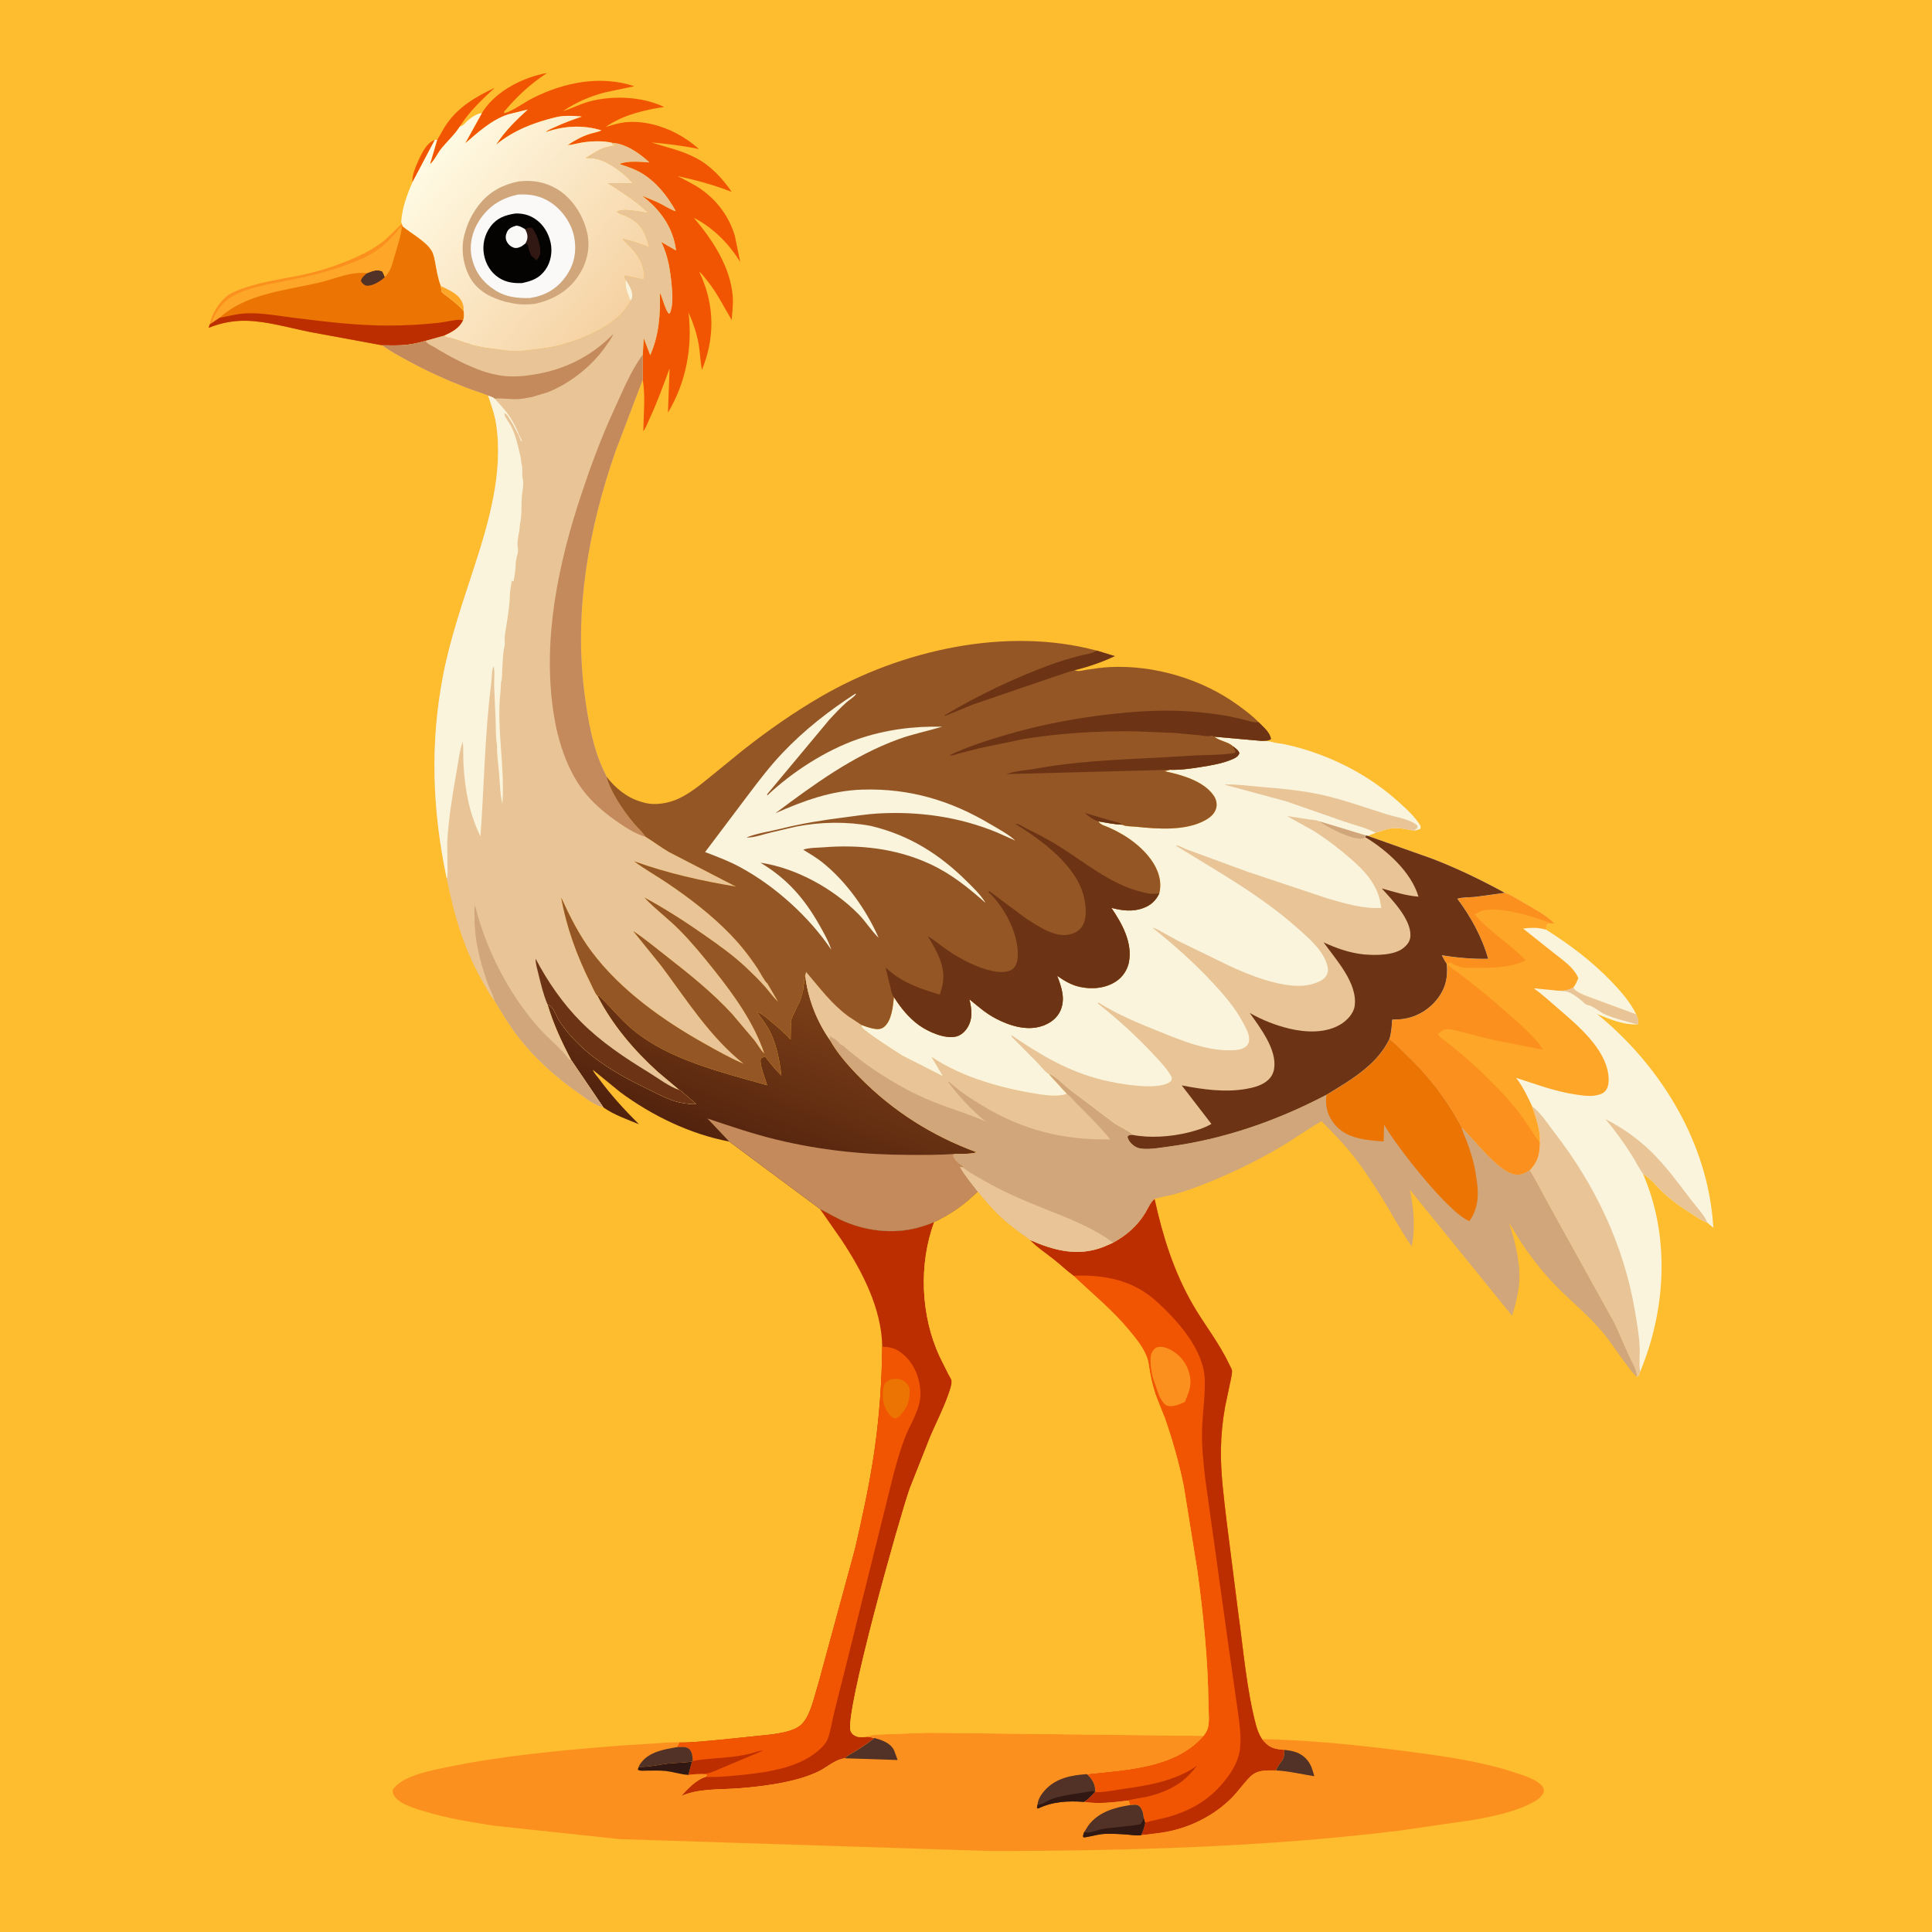 <svg version="1.1" xmlns="http://www.w3.org/2000/svg" style="display: block;" viewBox="0 0 2048 2048" width="1024" height="1024">
<defs>
	<linearGradient id="Gradient1" gradientUnits="userSpaceOnUse" x1="775.101" y1="1226.5" x2="844.282" y2="1046.27">
		<stop class="stop0" offset="0" stop-opacity="1" stop-color="rgb(81,33,13)"/>
		<stop class="stop1" offset="1" stop-opacity="1" stop-color="rgb(124,64,24)"/>
	</linearGradient>
	<linearGradient id="Gradient2" gradientUnits="userSpaceOnUse" x1="654.18" y1="334.365" x2="454.697" y2="159.774">
		<stop class="stop0" offset="0" stop-opacity="1" stop-color="rgb(246,210,163)"/>
		<stop class="stop1" offset="1" stop-opacity="1" stop-color="rgb(255,251,229)"/>
	</linearGradient>
</defs>
<path transform="translate(0,0)" fill="rgb(254,188,47)" d="M -0 -0 L 2048 0 L 2048 2048 L -0 2048 L -0 -0 z"/>
<path transform="translate(0,0)" fill="rgb(241,85,1)" d="M 437.285 193.056 C 436.244 186.333 441.39 174.897 444.21 168.703 C 447.692 161.055 452.728 151.342 461.026 148.14 L 437.285 193.056 z"/>
<path transform="translate(0,0)" fill="rgb(252,144,30)" d="M 222.248 344.025 C 224.47 332.842 232.495 319.454 241.969 312.928 C 247.413 309.177 254.465 306.673 260.692 304.62 C 278.455 298.767 297.102 295.997 315.42 292.456 C 327.832 290.057 340.47 286.673 352.41 282.534 C 369.904 276.469 391.471 267.64 405.995 255.986 C 413.219 250.189 419.248 243.441 425.933 237.121 L 426.983 240.022 L 426.107 240.192 C 422.553 241.602 420.989 245.267 418.5 248.007 C 414.916 251.952 410.988 255.722 407.076 259.342 C 403.513 262.639 399.632 265.226 395.584 267.862 C 387.801 272.93 378.867 276.236 370.249 279.591 C 346.161 288.969 322.975 293.683 297.755 298.615 C 281.092 301.874 261.667 305.331 246.737 313.72 C 238.361 318.426 232.317 325.549 227.797 333.89 L 227.066 335.203 C 225.739 337.628 224.775 339.125 225.228 341.997 L 222.248 344.025 z"/>
<path transform="translate(0,0)" fill="rgb(241,85,1)" d="M 463.417 148.29 C 467.121 142.392 470.029 136.219 474.129 130.5 C 486.968 112.591 504.936 102.21 524.44 93.056 C 510.995 105.656 498.101 117.415 488.095 133.07 L 487.408 134.16 C 481.72 143.186 473.302 150.406 466.782 158.856 C 464.25 162.138 459.094 172.132 455.837 173.898 L 463.417 148.29 z"/>
<path transform="translate(0,0)" fill="rgb(250,244,220)" d="M 1667.67 1046.84 C 1670.2 1043.65 1671.51 1040.56 1672.99 1036.79 C 1668.02 1025.32 1657.09 1018.22 1647.59 1010.67 L 1614.33 984.247 C 1623.23 983.313 1630.37 982.784 1639.09 985.574 C 1664.65 1001.8 1687.43 1018.89 1708.5 1040.81 C 1718.37 1051.08 1728.28 1062.41 1734.48 1075.33 L 1681.3 1055.74 C 1676.77 1053.7 1670.1 1051.43 1667.67 1046.84 z"/>
<path transform="translate(0,0)" fill="rgb(235,116,2)" d="M 426.983 240.022 C 436.003 247.433 451.771 255.937 457.64 265.906 C 459.677 269.367 460.453 273.654 461.205 277.557 C 462.875 286.225 464.063 294.959 467.354 303.21 C 467.621 304.823 467.714 308.244 468.406 309.577 C 469.05 310.816 473.41 313.585 474.648 314.581 C 480.595 319.37 486.727 323.772 491.531 329.768 C 491.874 333.486 492.135 336.205 490.883 339.764 C 486.687 348.156 479.317 351.946 471.105 355.726 L 451.099 361.319 C 445.37 362.93 439.921 364.342 434 365.095 L 432.13 365.352 C 423.294 366.527 414.103 366.083 405.199 366.029 L 329.009 352.018 C 307.206 347.67 283.021 340.441 260.738 340.015 C 247.093 339.755 233.83 342.375 221.214 347.5 L 222.248 344.025 L 225.228 341.997 C 224.775 339.125 225.739 337.628 227.066 335.203 L 227.797 333.89 C 232.317 325.549 238.361 318.426 246.737 313.72 C 261.667 305.331 281.092 301.874 297.755 298.615 C 322.975 293.683 346.161 288.969 370.249 279.591 C 378.867 276.236 387.801 272.93 395.584 267.862 C 399.632 265.226 403.513 262.639 407.076 259.342 C 410.988 255.722 414.916 251.952 418.5 248.007 C 420.989 245.267 422.553 241.602 426.107 240.192 L 426.983 240.022 z"/>
<path transform="translate(0,0)" fill="rgb(82,50,38)" d="M 388.954 289.591 C 394.632 287.493 399.401 285.095 405.238 287.761 C 406.255 289.74 407.228 291.599 407.937 293.716 C 406.41 295.267 404.799 296.532 402.974 297.728 C 398.709 300.523 392.661 303.665 387.5 302.687 C 384.869 300.872 383.736 300.549 382.576 297.5 C 383.647 293.949 386.312 292.005 388.954 289.591 z"/>
<path transform="translate(0,0)" fill="rgb(254,166,39)" d="M 225.228 341.997 C 224.775 339.125 225.739 337.628 227.066 335.203 L 227.797 333.89 C 232.317 325.549 238.361 318.426 246.737 313.72 C 261.667 305.331 281.092 301.874 297.755 298.615 C 322.975 293.683 346.161 288.969 370.249 279.591 C 378.867 276.236 387.801 272.93 395.584 267.862 C 399.632 265.226 403.513 262.639 407.076 259.342 C 410.988 255.722 414.916 251.952 418.5 248.007 C 420.989 245.267 422.553 241.602 426.107 240.192 C 424.926 250.612 421.573 260.266 418.616 270.272 C 416.191 278.475 414.465 287.748 407.937 293.716 C 407.228 291.599 406.255 289.74 405.238 287.761 C 399.401 285.095 394.632 287.493 388.954 289.591 C 372.11 287.601 355.617 295.464 339.403 299.328 C 306.081 307.269 266.34 310.589 238.212 332.234 L 232.622 336.958 L 225.228 341.997 z"/>
<path transform="translate(0,0)" fill="rgb(188,46,0)" d="M 232.622 336.958 C 242.563 334.972 252.304 332.364 262.5 332.097 C 278.48 331.678 294.222 334.724 310 336.688 C 344.127 340.937 378.053 345.185 412.5 345.123 C 430.335 345.091 448.004 344.043 465.731 342.105 C 472.678 341.345 480.138 339.136 487 338.997 C 488.382 338.969 489.584 339.363 490.883 339.764 C 486.687 348.156 479.317 351.946 471.105 355.726 L 451.099 361.319 C 445.37 362.93 439.921 364.342 434 365.095 L 432.13 365.352 C 423.294 366.527 414.103 366.083 405.199 366.029 L 329.009 352.018 C 307.206 347.67 283.021 340.441 260.738 340.015 C 247.093 339.755 233.83 342.375 221.214 347.5 L 222.248 344.025 L 225.228 341.997 L 232.622 336.958 z"/>
<path transform="translate(0,0)" fill="rgb(241,85,1)" d="M 510.817 119.896 L 512.63 116.954 C 527.25 95.707 555.027 81.772 579.914 77.361 C 562.234 89.098 549.78 100.457 535.888 116.617 C 534.512 118.217 534.334 117.761 534.5 119.975 L 538.013 118.951 L 539.205 118.436 C 548.356 114.39 556.263 108.185 565.231 103.724 C 598.462 87.193 636.351 79.568 672.396 91.402 L 642 97.802 C 626.15 101.777 610.255 108.456 596.847 117.873 C 605.832 115.008 614.232 110.655 623.281 108.02 C 647.941 100.839 680.698 102.094 703.991 113.393 C 682.915 116.485 659.409 122.21 641.888 134.719 C 648.611 132.652 655.493 130.424 662.505 129.643 C 680.768 127.609 701.064 132.884 717.171 141.414 C 725.835 146.003 733.645 151.457 740.954 157.995 C 723.971 154.459 707.901 152.471 690.63 151.041 C 706.442 156.038 722.514 159.554 737.385 167.259 C 753.174 175.44 765.792 188.944 775.659 203.442 C 756.602 195.854 738.215 191.17 718.268 186.603 C 726.217 190.94 734.631 194.759 742.112 199.88 C 759.929 212.075 772.828 229.346 778.956 250 L 784.629 277.588 C 772.388 258.019 756.142 241.526 735.472 230.85 C 755.239 254.002 774.276 282.88 776.731 314.101 C 777.377 322.321 776.219 331.011 775.612 339.225 C 766.924 324.763 760.267 310.596 749.507 297.356 C 746.984 294.251 744.326 290.348 741.14 287.914 C 756.417 319.631 758.235 352.812 746.343 386.218 L 744.11 392.094 C 742.344 383.265 742.156 373.983 740.627 365.029 C 738.678 353.609 734.607 341.745 729.85 331.21 C 734.267 368.074 727.267 405.294 708.061 437.396 L 709.768 390.576 C 703.085 408.612 697.012 425.725 688.847 443.217 C 686.854 447.487 684.851 453.511 681.908 457.06 C 682.204 439.732 684.32 419.421 681.314 402.482 L 681.366 376.048 L 682.407 358.448 L 689.251 376.5 C 698.745 354.994 700.035 333.352 699.501 310.23 C 702.883 316.919 704.612 327.173 709.031 332.685 C 710.725 331.173 710.238 331.993 710.944 329.825 C 713.466 322.077 712.816 312.052 712.134 304 C 710.836 288.687 708.356 271.344 701.393 257.461 L 700.825 256.361 L 716.593 265.549 L 716.332 263.493 C 713.007 240.232 698.823 221.057 680.362 207.403 C 686.932 210.105 693.63 212.71 700 215.86 C 705.108 218.385 710.979 222.416 716.391 223.884 C 707.819 208.102 695.53 192.623 679.79 183.342 C 672.844 179.246 665.155 176.691 657.526 174.216 L 657.224 173.524 C 666.246 170.248 678.974 171.448 688.45 172.216 C 678.275 162.668 663.47 152.293 649.156 151.462 C 639.587 149.049 627.225 149.513 617.5 151.025 C 612.109 151.863 607.038 153.502 601.562 153.869 C 609.034 149.001 616.275 144.789 624.823 142.053 C 629.011 140.714 633.62 140.067 637.578 138.186 C 618.127 132.285 598.521 133.277 579.296 139.803 L 578.244 140.167 C 581.189 137.427 585.623 135.89 589.249 134.214 C 598.282 130.038 607.395 126.737 616.811 123.55 C 607.773 122.672 597.71 122.172 588.855 124.361 C 565.319 130.18 544.913 138.007 525.864 153.366 C 535.358 138.804 546.62 127.783 559.383 116.137 L 538.831 121.205 C 521.411 126.785 506.692 140.285 493.047 152.015 L 510.817 119.896 z"/>
<path transform="translate(0,0)" fill="rgb(188,46,0)" d="M 869.15 1281.51 C 878.077 1286.08 886.694 1291.34 895.971 1295.19 C 921.939 1305.96 951.142 1308.56 978.122 1299.89 C 982.032 1298.64 986.757 1297.21 990.351 1295.24 C 973.746 1340.11 975.944 1394.42 995.992 1437.89 L 1005.13 1456.17 C 1006.08 1458.09 1008.4 1461.48 1008.77 1463.49 C 1009.49 1467.4 1006.16 1476.13 1004.77 1479.98 C 999.558 1494.39 992.637 1508.01 986.509 1522.02 L 964.43 1577.77 C 953.388 1609.01 894.729 1817.73 901.752 1835 C 902.953 1837.96 904.997 1839.59 907.982 1840.68 C 911.038 1841.8 916.264 1841.42 919.449 1840.97 L 926.929 1842.34 C 920.581 1847.52 913.78 1851.99 906.844 1856.35 C 903.205 1858.63 898.416 1860.54 895.715 1863.85 L 894.831 1863.97 C 884.758 1865.44 876.286 1873.79 867.09 1878.1 C 855.732 1883.42 843.797 1886.77 831.539 1889.28 C 815.306 1892.61 798.588 1894.58 782.065 1895.77 C 761.839 1897.24 740.843 1895.74 721.849 1903.96 C 729.476 1895.85 737.806 1886.4 748.891 1883.31 L 748.931 1882.9 L 749.637 1881.5 C 746.022 1880.02 740.433 1880.78 736.511 1880.8 L 729.732 1881.47 L 733.518 1867.34 L 734.312 1866.75 C 734.07 1862.37 734.015 1857.05 730.5 1853.96 C 727.17 1851.02 721.698 1851.97 717.533 1852.08 C 718.785 1850.45 719.52 1848.95 720.31 1847.05 L 721.684 1847.14 C 734.881 1847.21 748.835 1845.4 762.004 1844.36 L 817.826 1838.61 C 827.813 1837.07 842.025 1835.17 849.621 1827.96 C 859.326 1818.73 863.308 1797.58 867.367 1785.08 L 906.323 1642 C 914.187 1607.98 921.703 1573.69 926.755 1539.12 C 932.183 1501.96 934.782 1465.19 935.183 1427.64 C 934.705 1387.16 913.66 1346.85 891.715 1313.94 L 869.15 1281.51 z"/>
<path transform="translate(0,0)" fill="rgb(241,85,1)" d="M 935.183 1427.64 C 945.409 1427.59 952.231 1430.51 959.658 1437.63 C 970.042 1447.58 975.512 1462.69 975.711 1476.93 C 975.956 1494.4 964.306 1510.12 958.428 1526.04 C 954.184 1537.53 950.832 1549.52 947.544 1561.32 L 898.246 1759.66 L 884.323 1815.03 C 882.058 1824.08 880.672 1834.02 877.659 1842.8 C 876.498 1846.19 874.013 1849.4 871.543 1851.93 C 850.906 1873.05 816.603 1878.34 788.605 1881.27 C 776.254 1882.56 763.19 1883.82 750.781 1883.74 C 749.617 1883.73 750.011 1883.77 748.891 1883.31 L 748.931 1882.9 L 749.637 1881.5 C 746.022 1880.02 740.433 1880.78 736.511 1880.8 L 729.732 1881.47 L 733.518 1867.34 L 734.312 1866.75 C 734.07 1862.37 734.015 1857.05 730.5 1853.96 C 727.17 1851.02 721.698 1851.97 717.533 1852.08 C 718.785 1850.45 719.52 1848.95 720.31 1847.05 L 721.684 1847.14 C 734.881 1847.21 748.835 1845.4 762.004 1844.36 L 817.826 1838.61 C 827.813 1837.07 842.025 1835.17 849.621 1827.96 C 859.326 1818.73 863.308 1797.58 867.367 1785.08 L 906.323 1642 C 914.187 1607.98 921.703 1573.69 926.755 1539.12 C 932.183 1501.96 934.782 1465.19 935.183 1427.64 z"/>
<path transform="translate(0,0)" fill="rgb(188,46,0)" d="M 734.312 1866.75 C 749.786 1863.8 766.066 1863.92 781.712 1861.56 C 786.998 1860.76 792.301 1859.68 797.483 1858.36 C 801.34 1857.38 804.93 1855.73 808.949 1855.67 L 764.427 1874.41 C 760.009 1876.08 754.982 1878.89 750.376 1879.77 C 745.833 1880.64 741.08 1880.03 736.511 1880.8 L 729.732 1881.47 L 733.518 1867.34 L 734.312 1866.75 z"/>
<path transform="translate(0,0)" fill="rgb(235,116,2)" d="M 943.751 1462.14 L 947.5 1461.74 C 952.263 1461.5 956.569 1462.07 960.158 1465.5 C 963.158 1468.37 964.251 1470.64 964.29 1474.84 C 964.393 1486 960.746 1493.84 953.129 1501.71 L 949.677 1503.61 C 948.481 1503.48 948.242 1503.54 947 1502.95 C 943.424 1501.25 939.711 1495.7 938.302 1492.1 L 937.888 1491 C 935.371 1484.77 935.307 1475.79 936.808 1469.21 C 937.659 1465.48 940.755 1464.08 943.751 1462.14 z"/>
<path transform="translate(0,0)" fill="url(#Gradient1)" d="M 853.545 1033.82 C 856.378 1058.36 865.476 1081.98 879.651 1102.29 C 887.686 1116.68 899.684 1130.23 911.222 1141.95 C 946.647 1177.91 987.97 1204.02 1035.39 1221.48 C 1028.41 1223.57 1019.48 1223.15 1012.21 1223.14 L 1010.11 1224.38 C 1010.08 1227.55 1012.56 1229.77 1014.71 1232.03 C 1016.48 1233.9 1018.74 1235.22 1020.95 1236.49 L 1020.62 1237.44 L 1017.5 1237.02 C 1022.53 1246.13 1030.13 1255.02 1036.43 1263.31 C 1024.61 1274.94 1012.56 1284.14 997.823 1291.78 C 996.109 1292.67 992.132 1295.22 990.351 1295.24 C 986.757 1297.21 982.032 1298.64 978.122 1299.89 C 951.142 1308.56 921.939 1305.96 895.971 1295.19 C 886.694 1291.34 878.077 1286.08 869.15 1281.51 L 773.012 1210.11 C 731.613 1202.22 691.348 1182.76 657.526 1157.75 L 628.566 1134.14 C 629.175 1136.91 633.225 1141.2 634.959 1143.57 C 647.492 1160.67 662.268 1176.82 677.341 1191.75 C 664.872 1186.64 650.616 1181.72 639.64 1173.89 L 605.528 1123.72 C 595.513 1104.75 586.463 1085.35 580.391 1064.73 C 587.548 1067.39 589.221 1076.87 593.38 1083 C 616.445 1117.02 650.962 1137.21 687.173 1154.71 C 697.482 1159.69 708.529 1165.86 719.754 1168.46 C 723.647 1169.36 734.148 1171.05 737.867 1170.1 L 720.639 1155.31 L 720.047 1155.37 L 697.168 1136.13 C 672.062 1113.36 649.1 1086.44 633.567 1056.13 L 634.939 1055.53 C 647.344 1067.35 658.135 1081.12 671.388 1092.04 C 710.021 1123.87 766.05 1136.9 813.246 1150.41 C 811.425 1143.88 804.687 1127.94 806.5 1122.01 C 808.395 1120.74 809.217 1120.49 811.5 1120.55 C 816.757 1127.52 822.075 1134.06 828.323 1140.18 C 826.367 1123.32 822.715 1104.39 814.058 1089.57 C 810.632 1083.71 806.089 1078.24 802.271 1072.58 C 807.69 1074.47 813.011 1079.24 817.349 1082.9 C 824.565 1088.98 831.866 1094.92 838.109 1102.03 L 838.426 1084.33 L 838.136 1083.69 C 838.57 1081.14 839.578 1078.89 840.51 1076.5 L 846.005 1065.01 C 847.149 1062.76 848.303 1060.44 849.005 1058.01 L 849.51 1056 C 850.673 1053.75 850.503 1053.56 850.51 1051 C 852.2 1049.29 851.506 1046.37 851.51 1044 L 852.5 1043 C 852.407 1040.44 852.34 1038.09 853.028 1035.6 L 853.545 1033.82 z"/>
<path transform="translate(0,0)" fill="rgb(196,138,91)" d="M 773.012 1210.11 L 749.942 1185.66 C 774.13 1193.82 798.663 1202.13 823.476 1208.14 C 870.026 1219.41 916.154 1224.11 963.948 1224.22 C 979.997 1224.26 996.211 1224.45 1012.21 1223.14 L 1010.11 1224.38 C 1010.08 1227.55 1012.56 1229.77 1014.71 1232.03 C 1016.48 1233.9 1018.74 1235.22 1020.95 1236.49 L 1020.62 1237.44 L 1017.5 1237.02 C 1022.53 1246.13 1030.13 1255.02 1036.43 1263.31 C 1024.61 1274.94 1012.56 1284.14 997.823 1291.78 C 996.109 1292.67 992.132 1295.22 990.351 1295.24 C 986.757 1297.21 982.032 1298.64 978.122 1299.89 C 951.142 1308.56 921.939 1305.96 895.971 1295.19 C 886.694 1291.34 878.077 1286.08 869.15 1281.51 L 773.012 1210.11 z"/>
<path transform="translate(0,0)" fill="rgb(241,85,1)" d="M 1223.9 1271.01 C 1232.43 1310.06 1243.98 1347.13 1263.89 1382.01 C 1276.06 1403.31 1291.91 1422.88 1302.41 1445.03 C 1303.35 1447.01 1305.82 1451.27 1306 1453.22 C 1306.23 1455.65 1305.15 1459.75 1304.75 1462.23 L 1298.6 1491.4 C 1295.92 1506.61 1294.45 1521.29 1294.23 1536.72 C 1293.87 1561.87 1297.36 1587.61 1300.27 1612.59 L 1312.72 1710.71 C 1318.1 1749.36 1321.35 1790.05 1331.18 1827.86 C 1332.61 1833.34 1334.64 1838.82 1337.78 1843.55 C 1344.19 1851.4 1348.55 1853.68 1358.52 1854.67 L 1361.41 1854.93 C 1361.35 1858.18 1361.47 1861.74 1359.92 1864.69 C 1357.85 1868.62 1353.7 1872.44 1352.76 1876.75 C 1342.62 1876.72 1332.94 1875.75 1325.17 1883.5 C 1317.92 1890.72 1312.17 1899.43 1304.84 1906.64 C 1287.73 1923.47 1265.33 1935.27 1242.01 1940.67 C 1231.44 1943.12 1220.37 1944.12 1209.6 1945.38 C 1211.56 1940.9 1212.99 1936.98 1213.86 1932.13 L 1212.4 1927.19 C 1212.23 1923.28 1210.9 1917.36 1207.82 1914.68 C 1205 1912.22 1201.22 1913.3 1197.67 1913.51 C 1197.37 1911.8 1196.88 1910.23 1196.34 1908.58 C 1180.8 1910.5 1164.52 1912.57 1148.93 1910.05 C 1153.45 1907.23 1156.87 1903.71 1160.33 1899.74 L 1161.17 1899.76 C 1161 1891.3 1158.27 1886.49 1152.24 1880.64 C 1194.5 1875.86 1245.44 1874.62 1275.78 1840.09 C 1277.27 1838.23 1278.39 1836.53 1279.41 1834.38 C 1282.68 1827.47 1281.09 1815.29 1281.02 1807.7 C 1280.58 1759.74 1275.58 1711 1269.04 1663.5 L 1254.82 1575.25 C 1249.75 1550.44 1242.75 1526.01 1234.45 1502.1 L 1234.34 1502.06 L 1227.29 1484.39 C 1223.67 1475.59 1221.14 1466.02 1219.36 1456.67 C 1218.24 1450.81 1217.81 1444.06 1215.7 1438.49 C 1211.66 1427.8 1203.71 1418.32 1196.5 1409.63 C 1178.8 1388.31 1157.77 1371.4 1137.92 1352.35 C 1130.92 1347.29 1124.47 1341.02 1117.68 1335.63 C 1109.02 1328.74 1099.24 1322.35 1091.57 1314.37 C 1117.33 1325.62 1142.48 1332.44 1169.91 1321.7 L 1179.94 1317.33 C 1194.07 1309.79 1206.09 1299.16 1214.35 1285.33 C 1217.04 1280.82 1219.72 1274.2 1223.9 1271.01 z"/>
<path transform="translate(0,0)" fill="rgb(188,46,0)" d="M 1161.17 1899.76 L 1163.17 1899.79 C 1171.24 1899.78 1179.89 1897.9 1187.91 1896.77 C 1215.84 1892.85 1245.45 1888.27 1268.97 1871.73 C 1263.39 1878.75 1256.58 1886.17 1249 1891.02 L 1247.79 1891.8 C 1238.01 1898.02 1226.38 1902.26 1215.08 1904.79 C 1212.59 1905.34 1197.32 1907.51 1196.34 1908.58 C 1180.8 1910.5 1164.52 1912.57 1148.93 1910.05 C 1153.45 1907.23 1156.87 1903.71 1160.33 1899.74 L 1161.17 1899.76 z"/>
<path transform="translate(0,0)" fill="rgb(252,144,30)" d="M 1228.84 1479.91 L 1222.64 1462.06 C 1220.73 1456.32 1217.93 1439.83 1220.83 1434.21 C 1222.34 1431.28 1224.12 1428.67 1227.5 1427.96 C 1234.65 1426.45 1243.5 1431.7 1248.68 1436.2 C 1256.6 1443.07 1261.74 1453.97 1261.93 1464.5 C 1262.08 1472.88 1258.9 1478.64 1255.99 1486.11 C 1250.67 1488.6 1242.88 1492.05 1237 1489.98 C 1233.68 1488.81 1230.52 1482.87 1228.84 1479.91 z"/>
<path transform="translate(0,0)" fill="rgb(188,46,0)" d="M 1223.9 1271.01 C 1232.43 1310.06 1243.98 1347.13 1263.89 1382.01 C 1276.06 1403.31 1291.91 1422.88 1302.41 1445.03 C 1303.35 1447.01 1305.82 1451.27 1306 1453.22 C 1306.23 1455.65 1305.15 1459.75 1304.75 1462.23 L 1298.6 1491.4 C 1295.92 1506.61 1294.45 1521.29 1294.23 1536.72 C 1293.87 1561.87 1297.36 1587.61 1300.27 1612.59 L 1312.72 1710.71 C 1318.1 1749.36 1321.35 1790.05 1331.18 1827.86 C 1332.61 1833.34 1334.64 1838.82 1337.78 1843.55 C 1344.19 1851.4 1348.55 1853.68 1358.52 1854.67 L 1361.41 1854.93 C 1361.35 1858.18 1361.47 1861.74 1359.92 1864.69 C 1357.85 1868.62 1353.7 1872.44 1352.76 1876.75 C 1342.62 1876.72 1332.94 1875.75 1325.17 1883.5 C 1317.92 1890.72 1312.17 1899.43 1304.84 1906.64 C 1287.73 1923.47 1265.33 1935.27 1242.01 1940.67 C 1231.44 1943.12 1220.37 1944.12 1209.6 1945.38 C 1211.56 1940.9 1212.99 1936.98 1213.86 1932.13 C 1222.03 1929.5 1230.73 1928.28 1239 1925.91 C 1259.1 1920.17 1277.44 1910.46 1291.81 1895.09 C 1302.87 1883.26 1313.37 1868.52 1314.68 1851.85 C 1315.91 1836.22 1312.68 1818.51 1310.56 1803.03 L 1301.76 1741.1 L 1277.66 1568 C 1275.6 1550.28 1273.64 1531.92 1274.28 1514.09 C 1274.9 1496.52 1277.7 1479.36 1277.04 1461.71 C 1275.86 1430.37 1247.85 1399.29 1225.7 1379.3 C 1200.78 1356.81 1170.46 1351 1137.92 1352.35 C 1130.92 1347.29 1124.47 1341.02 1117.68 1335.63 C 1109.02 1328.74 1099.24 1322.35 1091.57 1314.37 C 1117.33 1325.62 1142.48 1332.44 1169.91 1321.7 L 1179.94 1317.33 C 1194.07 1309.79 1206.09 1299.16 1214.35 1285.33 C 1217.04 1280.82 1219.72 1274.2 1223.9 1271.01 z"/>
<path transform="translate(0,0)" fill="url(#Gradient2)" d="M 538.831 121.205 L 559.383 116.137 C 546.62 127.783 535.358 138.804 525.864 153.366 C 544.913 138.007 565.319 130.18 588.855 124.361 C 597.71 122.172 607.773 122.672 616.811 123.55 C 607.395 126.737 598.282 130.038 589.249 134.214 C 585.623 135.89 581.189 137.427 578.244 140.167 L 579.296 139.803 C 598.521 133.277 618.127 132.285 637.578 138.186 C 633.62 140.067 629.011 140.714 624.823 142.053 C 616.275 144.789 609.034 149.001 601.562 153.869 C 607.038 153.502 612.109 151.863 617.5 151.025 C 627.225 149.513 639.587 149.049 649.156 151.462 L 649.242 153.101 L 654.505 154.25 C 651.526 154.353 649.131 154.44 646.238 155.28 L 643.955 155.823 C 635.672 157.443 627.885 163.432 620.644 167.574 C 633.55 167.134 640.656 170.512 651.365 177.304 C 658.632 182.292 664.947 187.388 670.56 194.234 L 644.373 194.173 C 659.097 203.769 674.927 213.392 687.395 225.894 C 679.698 224.819 660.362 220.072 653.997 224.5 C 656.338 226.895 659.518 227.336 662.5 228.63 C 679.598 236.049 683.502 245.263 688.204 262.201 C 678.741 258.36 669.54 255.147 659.541 253.003 C 671.186 264.842 682.178 274.47 682.864 292.5 C 682.908 293.67 682.719 294.708 682.5 295.85 C 676.395 295.908 669.243 293.051 663 292.054 L 661.897 293.5 L 663.575 297.047 C 661.766 301.571 665.389 311.985 667.479 316.6 C 668.014 317.781 668.11 317.863 668.726 318.792 C 665.206 323.732 661.901 329.573 657.5 333.744 C 638.01 352.217 605.562 364.353 579.5 368.82 L 559.818 371.235 C 551.581 372.589 539.077 372.285 531 370.794 L 512.439 368.367 L 501.034 365.815 C 498.283 365.303 500.639 365.872 498 364.549 L 495.961 364.063 C 494.129 363.652 492.775 363.172 491.038 362.5 C 488.111 361.367 484.96 360.412 481.963 359.5 L 481.076 359.165 C 477.873 358.01 473.14 358.35 471.105 355.726 C 479.317 351.946 486.687 348.156 490.883 339.764 C 492.135 336.205 491.874 333.486 491.531 329.768 C 486.727 323.772 480.595 319.37 474.648 314.581 C 473.41 313.585 469.05 310.816 468.406 309.577 C 467.714 308.244 467.621 304.823 467.354 303.21 C 464.063 294.959 462.875 286.225 461.205 277.557 C 460.453 273.654 459.677 269.367 457.64 265.906 C 451.771 255.937 436.003 247.433 426.983 240.022 L 425.933 237.121 L 425.24 235.471 C 426.419 219.808 431.061 207.294 437.285 193.056 L 461.026 148.14 L 463.417 148.29 L 455.837 173.898 C 459.094 172.132 464.25 162.138 466.782 158.856 C 473.302 150.406 481.72 143.186 487.408 134.16 C 489.6 133.283 490.804 132.853 492.472 131.126 L 493.163 130.356 C 496.989 126.222 505.039 120.128 510.817 119.896 L 493.047 152.015 C 506.692 140.285 521.411 126.785 538.831 121.205 z"/>
<path transform="translate(0,0)" fill="rgb(254,166,39)" d="M 467.354 303.21 C 476.694 307.998 487.764 311.859 490.816 323 C 491.426 325.227 491.534 327.476 491.531 329.768 C 486.727 323.772 480.595 319.37 474.648 314.581 C 473.41 313.585 469.05 310.816 468.406 309.577 C 467.714 308.244 467.621 304.823 467.354 303.21 z"/>
<path transform="translate(0,0)" fill="rgb(208,166,122)" d="M 550.2 192.278 C 564.294 190.559 577.702 192.946 590 200.128 C 606.094 209.528 617.591 227.217 622.068 245.087 C 626.108 261.209 622.842 276.925 614.071 290.935 C 603.204 308.29 586.63 317.642 567.108 322.107 C 559.427 322.897 551.328 323.135 543.745 321.55 L 536 319.919 C 520.643 315.752 506.52 308.765 498.375 294.428 C 490.884 281.242 488.26 263.412 492.338 248.748 L 492.842 247 C 495.344 237.894 498.85 230.076 504.104 222.189 C 515.38 205.263 530.435 196.115 550.2 192.278 z"/>
<path transform="translate(0,0)" fill="rgb(250,249,248)" d="M 549.426 206.194 C 562.097 205.562 573.449 207.626 584.171 214.858 C 596.253 223.007 606.064 237.13 608.687 251.517 C 611.433 266.577 608.767 280.522 599.811 292.995 C 590.136 306.469 577.88 313.4 561.62 315.938 C 548.692 316.182 536.5 315.042 525.235 307.904 C 511.876 299.44 503.546 288.53 500.074 272.794 C 497.112 259.366 500.658 244.986 508.115 233.608 C 518.214 218.198 531.703 209.889 549.426 206.194 z"/>
<path transform="translate(0,0)" fill="rgb(5,2,2)" d="M 546.5 226.296 C 554.149 226.182 560.628 227.696 567.051 231.904 C 575.916 237.711 581.624 247.273 583.759 257.552 C 585.732 267.051 583.894 277.992 578.141 286 C 571.529 295.206 563.602 297.943 553.06 300.12 C 544.027 300.28 536.629 299.42 528.856 294.471 C 520.357 289.06 514.858 279.887 513.058 270.08 C 511.105 259.443 513.584 248.769 520.038 240.053 C 526.793 230.931 535.782 227.895 546.5 226.296 z"/>
<path transform="translate(0,0)" fill="rgb(50,24,18)" d="M 556.838 243.165 C 559.993 241.11 559.981 241.104 563.724 241.5 C 568.902 246.731 572.503 258.722 572.749 265.96 C 572.897 270.338 571.45 272.982 568.5 276.033 L 567.409 274.784 C 566.151 273.408 565.027 272.518 563.5 271.49 C 561.872 268.291 560.742 265.603 560.051 262.075 C 559.809 260.84 559.426 259.804 558.896 258.666 L 557.012 258.045 L 558.34 255.245 C 560.015 250.77 558.859 247.25 556.838 243.165 z"/>
<path transform="translate(0,0)" fill="rgb(250,249,248)" d="M 557.012 258.045 L 553.631 260.637 C 551.36 262.152 547.645 263.482 544.892 262.624 C 541.358 261.523 538.444 258.89 536.94 255.5 C 535.507 252.271 536.087 248.651 537.627 245.575 C 539.602 241.63 543.538 240.297 547.5 239.147 C 551.367 239.64 553.604 241.056 556.838 243.165 C 558.859 247.25 560.015 250.77 558.34 255.245 L 557.012 258.045 z"/>
<path transform="translate(0,0)" fill="rgb(250,244,220)" d="M 1595.11 946.426 C 1602.09 948.957 1608.59 953.214 1615 956.924 C 1625.46 962.978 1639.29 970.218 1647.64 978.892 L 1644.35 978.732 C 1641.59 979.138 1641.28 979.155 1639.22 981 L 1639.09 985.574 C 1630.37 982.784 1623.23 983.313 1614.33 984.247 L 1647.59 1010.67 C 1657.09 1018.22 1668.02 1025.32 1672.99 1036.79 C 1671.51 1040.56 1670.2 1043.65 1667.67 1046.84 C 1670.1 1051.43 1676.77 1053.7 1681.3 1055.74 L 1734.48 1075.33 C 1735.52 1078.5 1737.41 1082.07 1736.27 1085.35 L 1735.86 1085.93 L 1734.13 1085.95 C 1719.71 1086.07 1706.05 1080.35 1692.96 1074.84 C 1757.74 1127.69 1806.4 1204.67 1815.19 1289 L 1816.28 1301.51 L 1809.76 1296.03 C 1804.78 1294.57 1800.24 1291.07 1795.86 1288.36 C 1784.12 1281.08 1772.57 1273.04 1762.5 1263.54 C 1755.96 1257.36 1749.24 1248.75 1741.55 1244.2 C 1769.51 1307.97 1766.34 1383.01 1741.39 1447.21 L 1738.61 1454.2 L 1736.5 1459.01 L 1734.95 1459.16 C 1735.74 1452.7 1729.77 1444.08 1727.16 1438.08 L 1711.85 1403.47 L 1642.91 1279.04 C 1635.7 1266.31 1629.31 1252.83 1621.54 1240.5 C 1617.23 1243.24 1613.53 1245.36 1608.28 1245.27 C 1589.87 1244.96 1562.91 1207.97 1549.93 1195.69 L 1549.24 1195.06 C 1533.66 1165.49 1513.58 1139.59 1489.29 1116.7 C 1483.87 1111.59 1478.75 1105.95 1472.79 1101.47 C 1474.93 1094.66 1475.3 1087.93 1475.78 1080.85 L 1483.72 1080.49 C 1498.64 1079.41 1512.46 1072.14 1522.13 1060.72 C 1531.83 1049.26 1534.98 1037.25 1533.65 1022.45 L 1533.4 1021.37 C 1531.45 1018.79 1529.96 1015.42 1528.37 1012.58 C 1544.33 1015.23 1561.3 1016.68 1577.48 1016.35 C 1571.33 994.06 1558.79 971.049 1544.78 952.7 C 1550.36 950.868 1558.56 951.318 1564.62 950.622 L 1595.11 946.426 z"/>
<path transform="translate(0,0)" fill="rgb(232,196,150)" d="M 1651.64 1050.18 C 1658.09 1050.32 1661.87 1049.84 1667.67 1046.84 C 1670.1 1051.43 1676.77 1053.7 1681.3 1055.74 L 1734.48 1075.33 C 1735.52 1078.5 1737.41 1082.07 1736.27 1085.35 L 1735.86 1085.93 C 1723.82 1082.54 1712.07 1080.09 1700.57 1074.86 C 1695.19 1072.42 1688.78 1066.33 1683.26 1065.42 C 1680.36 1064.93 1678.94 1062.85 1676.79 1060.88 C 1672.05 1057.18 1665.17 1051.45 1659.13 1050.83 L 1651.64 1050.18 z"/>
<path transform="translate(0,0)" fill="rgb(232,196,150)" d="M 1741.55 1244.2 C 1736.99 1237.72 1733.49 1230.42 1729.21 1223.71 C 1720.85 1210.58 1711.89 1198.23 1701.88 1186.31 C 1720.04 1195.74 1735.48 1206.44 1750.23 1220.77 C 1766.31 1236.4 1779.68 1254.97 1793.24 1272.77 C 1798.06 1279.1 1807.32 1288.81 1809.76 1296.03 C 1804.78 1294.57 1800.24 1291.07 1795.86 1288.36 C 1784.12 1281.08 1772.57 1273.04 1762.5 1263.54 C 1755.96 1257.36 1749.24 1248.75 1741.55 1244.2 z"/>
<path transform="translate(0,0)" fill="rgb(232,196,150)" d="M 1624.14 1172.86 C 1633 1179.15 1640.81 1191.53 1647.55 1200.22 C 1690.68 1255.76 1721.24 1319.77 1733.05 1389.34 C 1735.19 1402 1737.45 1414.69 1738.07 1427.55 C 1738.47 1435.89 1737.22 1446.25 1738.61 1454.2 L 1736.5 1459.01 L 1734.95 1459.16 C 1735.74 1452.7 1729.77 1444.08 1727.16 1438.08 L 1711.85 1403.47 L 1642.91 1279.04 C 1635.7 1266.31 1629.31 1252.83 1621.54 1240.5 C 1630.37 1231.21 1631.94 1223.51 1632.23 1211.22 C 1633.39 1198.38 1628.05 1184.95 1624.14 1172.86 z"/>
<path transform="translate(0,0)" fill="rgb(254,166,39)" d="M 1595.11 946.426 C 1602.09 948.957 1608.59 953.214 1615 956.924 C 1625.46 962.978 1639.29 970.218 1647.64 978.892 L 1644.35 978.732 C 1641.59 979.138 1641.28 979.155 1639.22 981 L 1639.09 985.574 C 1630.37 982.784 1623.23 983.313 1614.33 984.247 L 1647.59 1010.67 C 1657.09 1018.22 1668.02 1025.32 1672.99 1036.79 C 1671.51 1040.56 1670.2 1043.65 1667.67 1046.84 C 1661.87 1049.84 1658.09 1050.32 1651.64 1050.18 L 1625.91 1047.6 C 1635.18 1054.36 1643.53 1062.01 1652.2 1069.5 C 1672.18 1086.76 1701.17 1110.92 1704.9 1139.02 C 1705.62 1144.47 1705.64 1151.71 1701.96 1156.22 C 1699.35 1159.42 1695.38 1160.53 1691.5 1161.16 L 1690.19 1161.38 C 1683.95 1162.31 1676.91 1161.18 1670.71 1160.29 C 1648.85 1157.16 1627.98 1149.22 1607.05 1142.53 L 1607.99 1143.74 C 1614.6 1152.36 1619.57 1163.03 1624.14 1172.86 C 1628.05 1184.95 1633.39 1198.38 1632.23 1211.22 C 1631.94 1223.51 1630.37 1231.21 1621.54 1240.5 C 1617.23 1243.24 1613.53 1245.36 1608.28 1245.27 C 1589.87 1244.96 1562.91 1207.97 1549.93 1195.69 L 1549.24 1195.06 C 1533.66 1165.49 1513.58 1139.59 1489.29 1116.7 C 1483.87 1111.59 1478.75 1105.95 1472.79 1101.47 C 1474.93 1094.66 1475.3 1087.93 1475.78 1080.85 L 1483.72 1080.49 C 1498.64 1079.41 1512.46 1072.14 1522.13 1060.72 C 1531.83 1049.26 1534.98 1037.25 1533.65 1022.45 L 1533.4 1021.37 C 1531.45 1018.79 1529.96 1015.42 1528.37 1012.58 C 1544.33 1015.23 1561.3 1016.68 1577.48 1016.35 C 1571.33 994.06 1558.79 971.049 1544.78 952.7 C 1550.36 950.868 1558.56 951.318 1564.62 950.622 L 1595.11 946.426 z"/>
<path transform="translate(0,0)" fill="rgb(252,144,30)" d="M 1595.11 946.426 C 1602.09 948.957 1608.59 953.214 1615 956.924 C 1625.46 962.978 1639.29 970.218 1647.64 978.892 L 1644.35 978.732 C 1627.66 972.144 1586.25 959.105 1569.48 966.097 L 1565.71 967.966 L 1563.13 969.201 C 1578.84 987.833 1600.6 1000.31 1617.26 1017.94 C 1603.12 1025.8 1580.12 1026.01 1564.19 1025.98 C 1559.15 1025.96 1553.32 1026.33 1548.45 1025.08 C 1544.58 1024.09 1541.5 1022.56 1538.14 1020.5 L 1537.25 1020.07 L 1535 1021.5 L 1533.52 1020 L 1533.4 1021.37 C 1531.45 1018.79 1529.96 1015.42 1528.37 1012.58 C 1544.33 1015.23 1561.3 1016.68 1577.48 1016.35 C 1571.33 994.06 1558.79 971.049 1544.78 952.7 C 1550.36 950.868 1558.56 951.318 1564.62 950.622 L 1595.11 946.426 z"/>
<path transform="translate(0,0)" fill="rgb(252,144,30)" d="M 1533.65 1022.45 C 1556.11 1038.17 1576.67 1055.21 1597.27 1073.27 C 1610.76 1085.1 1625.76 1097.61 1635.67 1112.68 L 1582.68 1102.36 L 1550.16 1094.14 C 1545.23 1092.94 1539.23 1090.95 1534.2 1090.94 C 1531.91 1090.94 1528.64 1092.37 1526.79 1093.72 C 1525.72 1094.49 1524.87 1095.52 1524.01 1096.5 C 1528.32 1101.16 1533.29 1104.44 1538.19 1108.38 C 1547.28 1115.71 1556.36 1123.08 1564.81 1131.14 C 1581.42 1146.98 1597.96 1163.12 1611.8 1181.5 C 1619.05 1191.12 1624.97 1201.77 1632.23 1211.22 C 1631.94 1223.51 1630.37 1231.21 1621.54 1240.5 C 1617.23 1243.24 1613.53 1245.36 1608.28 1245.27 C 1589.87 1244.96 1562.91 1207.97 1549.93 1195.69 L 1549.24 1195.06 C 1533.66 1165.49 1513.58 1139.59 1489.29 1116.7 C 1483.87 1111.59 1478.75 1105.95 1472.79 1101.47 C 1474.93 1094.66 1475.3 1087.93 1475.78 1080.85 L 1483.72 1080.49 C 1498.64 1079.41 1512.46 1072.14 1522.13 1060.72 C 1531.83 1049.26 1534.98 1037.25 1533.65 1022.45 z"/>
<path transform="translate(0,0)" fill="rgb(208,166,122)" d="M 853.545 1033.82 L 854.5 1030.22 C 869.15 1047.29 880.911 1063.73 899.295 1077.31 C 900.852 1078.46 913.084 1086.21 913.129 1086.43 C 913.374 1087.35 913.409 1088.35 913.864 1089.19 C 915.779 1092.7 951.214 1115.88 956.708 1119.06 L 999.56 1140.83 L 987.454 1120.35 C 1020.64 1142.84 1065.5 1154.71 1104.7 1160.45 C 1112.43 1161.58 1123.58 1162.28 1130.91 1159.58 L 1111.36 1138.27 C 1118.12 1139.22 1127.39 1149.76 1133.16 1154.22 L 1180.47 1190 C 1186.51 1194.14 1193.14 1197 1199.11 1201.01 L 1199.95 1202.94 C 1197.18 1203.25 1196.89 1202.9 1195.14 1205 L 1196.18 1207.8 C 1198.12 1211.81 1202.32 1215.5 1206.58 1216.84 C 1214.61 1219.36 1229.57 1216.64 1237.9 1215.54 C 1297.47 1207.64 1352.88 1188.27 1406.02 1160.56 C 1431.17 1145.32 1459.63 1128.98 1472.79 1101.47 C 1478.75 1105.95 1483.87 1111.59 1489.29 1116.7 C 1513.58 1139.59 1533.66 1165.49 1549.24 1195.06 L 1549.93 1195.69 C 1562.91 1207.97 1589.87 1244.96 1608.28 1245.27 C 1613.53 1245.36 1617.23 1243.24 1621.54 1240.5 C 1629.31 1252.83 1635.7 1266.31 1642.91 1279.04 L 1711.85 1403.47 L 1727.16 1438.08 C 1729.77 1444.08 1735.74 1452.7 1734.95 1459.16 C 1730.77 1455.89 1727.53 1450.93 1724.27 1446.73 C 1715.1 1434.94 1707.16 1421.9 1697.45 1410.59 C 1680.37 1390.71 1658.91 1374.21 1641.34 1354.58 C 1630.45 1342.43 1620.37 1328.84 1611.37 1315.24 C 1607.29 1309.07 1603.99 1302.42 1599.7 1296.4 C 1606.82 1318.27 1613.4 1344.49 1609.51 1367.58 C 1607.9 1377.1 1605.87 1385.56 1602.81 1394.71 L 1494.55 1261.17 C 1498.56 1279.99 1500.54 1302.26 1496.46 1321.24 C 1484.81 1304.49 1475.23 1286.08 1464.37 1268.76 C 1454.16 1252.48 1443.46 1236.11 1431.3 1221.22 C 1421.89 1209.7 1411.32 1199.2 1400.99 1188.51 C 1386.64 1196.45 1373.45 1206.32 1359.36 1214.71 C 1332.14 1230.92 1303.55 1244.66 1274.03 1256.13 C 1264.04 1260.01 1253.99 1263.55 1243.62 1266.28 C 1237.1 1268 1230.27 1268.8 1223.9 1271.01 C 1219.72 1274.2 1217.04 1280.82 1214.35 1285.33 C 1206.09 1299.16 1194.07 1309.79 1179.94 1317.33 L 1169.91 1321.7 C 1142.48 1332.44 1117.33 1325.62 1091.57 1314.37 C 1089.17 1311.9 1085.87 1310.28 1083.09 1308.26 L 1069.65 1297.87 C 1056.96 1287.68 1046.73 1275.82 1036.43 1263.31 C 1030.13 1255.02 1022.53 1246.13 1017.5 1237.02 L 1020.62 1237.44 L 1020.95 1236.49 C 1018.74 1235.22 1016.48 1233.9 1014.71 1232.03 C 1012.56 1229.77 1010.08 1227.55 1010.11 1224.38 L 1012.21 1223.14 C 1019.48 1223.15 1028.41 1223.57 1035.39 1221.48 C 987.97 1204.02 946.647 1177.91 911.222 1141.95 C 899.684 1130.23 887.686 1116.68 879.651 1102.29 C 865.476 1081.98 856.378 1058.36 853.545 1033.82 z"/>
<path transform="translate(0,0)" fill="rgb(232,196,150)" d="M 1036.43 1263.31 C 1030.13 1255.02 1022.53 1246.13 1017.5 1237.02 L 1020.62 1237.44 C 1027.46 1243.01 1035.46 1247.16 1043.09 1251.55 C 1064.01 1263.59 1085.81 1272.81 1108.18 1281.71 C 1132.67 1291.44 1158.73 1301.39 1179.94 1317.33 L 1169.91 1321.7 C 1142.48 1332.44 1117.33 1325.62 1091.57 1314.37 C 1089.17 1311.9 1085.87 1310.28 1083.09 1308.26 L 1069.65 1297.87 C 1056.96 1287.68 1046.73 1275.82 1036.43 1263.31 z"/>
<path transform="translate(0,0)" fill="rgb(232,196,150)" d="M 853.545 1033.82 L 854.5 1030.22 C 869.15 1047.29 880.911 1063.73 899.295 1077.31 C 900.852 1078.46 913.084 1086.21 913.129 1086.43 C 913.374 1087.35 913.409 1088.35 913.864 1089.19 C 915.779 1092.7 951.214 1115.88 956.708 1119.06 L 999.56 1140.83 L 987.454 1120.35 C 1020.64 1142.84 1065.5 1154.71 1104.7 1160.45 C 1112.43 1161.58 1123.58 1162.28 1130.91 1159.58 C 1133.94 1161.26 1138.09 1166.61 1140.7 1169.2 C 1153.26 1181.72 1165.74 1194.03 1176.95 1207.81 C 1126.96 1208.69 1084.08 1197.91 1041.34 1172 C 1028.43 1164.17 1016.99 1156.78 1005.81 1146.5 L 1005.09 1147 C 1017.18 1162.95 1029.31 1176.19 1044.76 1188.81 C 1027.34 1180.95 1008.99 1175.76 991.201 1168.75 C 964.723 1158.32 940.134 1143.83 917 1127.39 L 900.555 1114.5 C 897.959 1112.67 895.5 1109.51 893.005 1107.99 C 889.839 1106.08 893.043 1109.1 890.35 1106.4 C 888.397 1104.45 886.652 1102.05 884.005 1100.99 C 881.777 1100.11 881.381 1099.45 879.71 1097.7 L 879.651 1102.29 C 865.476 1081.98 856.378 1058.36 853.545 1033.82 z"/>
<path transform="translate(0,0)" fill="rgb(235,116,2)" d="M 1406.02 1160.56 C 1431.17 1145.32 1459.63 1128.98 1472.79 1101.47 C 1478.75 1105.95 1483.87 1111.59 1489.29 1116.7 C 1513.58 1139.59 1533.66 1165.49 1549.24 1195.06 C 1550.41 1199.74 1552.75 1204.29 1554.44 1208.82 C 1558.15 1218.77 1561.71 1229.28 1563.56 1239.74 C 1567 1259.2 1569.72 1277.3 1557.64 1294.44 C 1535.35 1285.7 1481.52 1216.48 1468.07 1193.67 L 1467.2 1192.18 L 1466.74 1209.99 C 1448.92 1208.77 1427.52 1207.15 1415.08 1192.27 C 1407.14 1182.78 1404.65 1172.52 1406.02 1160.56 z"/>
<path transform="translate(0,0)" fill="rgb(252,144,30)" d="M 919.449 1840.97 C 925.285 1838.3 932.163 1838.82 938.462 1838.43 L 983.545 1836.81 L 1275.78 1840.09 C 1245.44 1874.62 1194.5 1875.86 1152.24 1880.64 C 1158.27 1886.49 1161 1891.3 1161.17 1899.76 L 1160.33 1899.74 C 1156.87 1903.71 1153.45 1907.23 1148.93 1910.05 C 1164.52 1912.57 1180.8 1910.5 1196.34 1908.58 C 1196.88 1910.23 1197.37 1911.8 1197.67 1913.51 C 1201.22 1913.3 1205 1912.22 1207.82 1914.68 C 1210.9 1917.36 1212.23 1923.28 1212.4 1927.19 L 1213.86 1932.13 C 1212.99 1936.98 1211.56 1940.9 1209.6 1945.38 C 1220.37 1944.12 1231.44 1943.12 1242.01 1940.67 C 1265.33 1935.27 1287.73 1923.47 1304.84 1906.64 C 1312.17 1899.43 1317.92 1890.72 1325.17 1883.5 C 1332.94 1875.75 1342.62 1876.72 1352.76 1876.75 C 1353.7 1872.44 1357.85 1868.62 1359.92 1864.69 C 1361.47 1861.74 1361.35 1858.18 1361.41 1854.93 L 1358.52 1854.67 C 1348.55 1853.68 1344.19 1851.4 1337.78 1843.55 C 1390.18 1844.63 1442.07 1850.02 1494 1856.84 C 1531.74 1861.79 1570.12 1867.15 1606.39 1879.15 C 1615.07 1882.03 1627.67 1885.8 1633.99 1892.5 C 1635.8 1894.42 1636.52 1896.29 1636.64 1898.92 C 1635.27 1903.45 1631.01 1907.19 1626.96 1909.49 C 1607.75 1920.38 1584.05 1925.14 1562.5 1929.08 L 1483.98 1940.48 C 1340.76 1958.12 1196.21 1961.83 1052.05 1962.2 L 656.591 1949.52 L 524 1935.35 C 499.116 1931.55 473.496 1927.34 449.406 1919.95 C 439.437 1916.89 422.574 1912.3 417.263 1902.73 C 416.12 1900.68 416.31 1899.64 416.313 1897.27 C 425.82 1882.72 455.583 1877.11 471.639 1873.74 C 530.51 1861.4 591.849 1855.71 651.756 1850.84 L 694.321 1848.07 C 702.904 1847.58 711.726 1846.59 720.31 1847.05 C 719.52 1848.95 718.785 1850.45 717.533 1852.08 C 721.698 1851.97 727.17 1851.02 730.5 1853.96 C 734.015 1857.05 734.07 1862.37 734.312 1866.75 L 733.518 1867.34 L 729.732 1881.47 L 736.511 1880.8 C 740.433 1880.78 746.022 1880.02 749.637 1881.5 L 748.931 1882.9 L 748.891 1883.31 C 737.806 1886.4 729.476 1895.85 721.849 1903.96 C 740.843 1895.74 761.839 1897.24 782.065 1895.77 C 798.588 1894.58 815.306 1892.61 831.539 1889.28 C 843.797 1886.77 855.732 1883.42 867.09 1878.1 C 876.286 1873.79 884.758 1865.44 894.831 1863.97 L 895.715 1863.85 C 898.416 1860.54 903.205 1858.63 906.844 1856.35 C 913.78 1851.99 920.581 1847.52 926.929 1842.34 L 919.449 1840.97 z"/>
<path transform="translate(0,0)" fill="rgb(50,24,18)" d="M 677.021 1872.98 C 687.446 1873.36 697.793 1870.69 708.098 1869.49 C 716.61 1868.5 724.981 1868.76 733.518 1867.34 L 729.732 1881.47 C 721.483 1880.99 713.545 1878.18 705.313 1877.33 C 698.782 1876.66 692.004 1876.94 685.442 1876.98 C 682.148 1877 678.993 1877.6 676.069 1876 L 677.021 1872.98 z"/>
<path transform="translate(0,0)" fill="rgb(82,50,38)" d="M 1361.41 1854.93 C 1371.48 1856 1379.6 1857.95 1386.23 1866.33 C 1390.16 1871.3 1391.54 1876.93 1393.23 1882.9 C 1379.85 1880.74 1366.3 1877.47 1352.76 1876.75 C 1353.7 1872.44 1357.85 1868.62 1359.92 1864.69 C 1361.47 1861.74 1361.35 1858.18 1361.41 1854.93 z"/>
<path transform="translate(0,0)" fill="rgb(82,50,38)" d="M 926.929 1842.34 C 934.952 1844.64 943.829 1847.36 947.818 1855.5 L 950.213 1862 L 951.487 1865.69 L 895.715 1863.85 C 898.416 1860.54 903.205 1858.63 906.844 1856.35 C 913.78 1851.99 920.581 1847.52 926.929 1842.34 z"/>
<path transform="translate(0,0)" fill="rgb(82,50,38)" d="M 717.533 1852.08 C 721.698 1851.97 727.17 1851.02 730.5 1853.96 C 734.015 1857.05 734.07 1862.37 734.312 1866.75 L 733.518 1867.34 C 724.981 1868.76 716.61 1868.5 708.098 1869.49 C 697.793 1870.69 687.446 1873.36 677.021 1872.98 C 677.589 1871.45 678.125 1870.54 679.077 1869.21 C 687.813 1857.01 703.735 1854.36 717.533 1852.08 z"/>
<path transform="translate(0,0)" fill="rgb(82,50,38)" d="M 1099.84 1912.96 C 1100.19 1907.45 1103.71 1902.09 1107.29 1898.08 C 1119.18 1884.76 1135.35 1881.79 1152.24 1880.64 C 1158.27 1886.49 1161 1891.3 1161.17 1899.76 L 1160.33 1899.74 C 1156.87 1903.71 1153.45 1907.23 1148.93 1910.05 C 1132.22 1908.89 1115.81 1909.61 1100.5 1917.08 L 1099.2 1916.5 L 1099.84 1912.96 z"/>
<path transform="translate(0,0)" fill="rgb(50,24,18)" d="M 1099.84 1912.96 C 1103.99 1913.53 1108.46 1909.93 1112.11 1908.23 C 1115.13 1906.82 1118.48 1905.89 1121.67 1905 C 1133.85 1901.62 1146.24 1900.96 1158.5 1898.33 L 1160.33 1899.74 C 1156.87 1903.71 1153.45 1907.23 1148.93 1910.05 C 1132.22 1908.89 1115.81 1909.61 1100.5 1917.08 L 1099.2 1916.5 L 1099.84 1912.96 z"/>
<path transform="translate(0,0)" fill="rgb(82,50,38)" d="M 1197.67 1913.51 C 1201.22 1913.3 1205 1912.22 1207.82 1914.68 C 1210.9 1917.36 1212.23 1923.28 1212.4 1927.19 L 1213.86 1932.13 C 1212.99 1936.98 1211.56 1940.9 1209.6 1945.38 C 1204.71 1945.97 1199.08 1945.06 1194.16 1944.66 C 1186.83 1944.07 1179.49 1943.82 1172.14 1943.95 C 1164.22 1944.09 1156.81 1946.78 1149 1947.78 L 1147.93 1946.5 L 1149.09 1942.36 L 1153.4 1935.5 C 1163.93 1921.04 1180.9 1916.07 1197.67 1913.51 z"/>
<path transform="translate(0,0)" fill="rgb(50,24,18)" d="M 1212.4 1927.19 L 1213.86 1932.13 C 1212.99 1936.98 1211.56 1940.9 1209.6 1945.38 C 1204.71 1945.97 1199.08 1945.06 1194.16 1944.66 C 1186.83 1944.07 1179.49 1943.82 1172.14 1943.95 C 1164.22 1944.09 1156.81 1946.78 1149 1947.78 L 1147.93 1946.5 L 1149.09 1942.36 C 1156.58 1943.59 1161.94 1939.96 1169.08 1938.77 C 1182.28 1936.56 1195.79 1936.39 1208.92 1933.74 C 1210.87 1931.47 1211.52 1929.96 1212.4 1927.19 z"/>
<path transform="translate(0,0)" fill="rgb(250,244,220)" d="M 1287.08 780.907 L 1336.69 785.325 C 1340.84 785.475 1344.9 785.391 1348.89 786.62 C 1352.51 787.737 1356.72 787.933 1360.46 788.705 C 1368.75 790.412 1376.89 792.455 1384.95 795.004 C 1421.57 806.583 1454.8 824.852 1483.31 850.699 C 1491.71 858.315 1499.92 865.771 1505.94 875.5 L 1505.84 878.5 C 1503.53 879.49 1501.58 880.153 1499.08 880.624 C 1491.49 879.168 1482.34 877.004 1474.64 878.112 C 1469.22 878.892 1463.67 881.174 1458.42 882.78 L 1450.11 886.131 L 1517.95 910.186 C 1544.18 920.215 1570.45 932.943 1595.11 946.426 L 1564.62 950.622 C 1558.56 951.318 1550.36 950.868 1544.78 952.7 C 1558.79 971.049 1571.33 994.06 1577.48 1016.35 C 1561.3 1016.68 1544.33 1015.23 1528.37 1012.58 C 1529.96 1015.42 1531.45 1018.79 1533.4 1021.37 L 1533.65 1022.45 C 1534.98 1037.25 1531.83 1049.26 1522.13 1060.72 C 1512.46 1072.14 1498.64 1079.41 1483.72 1080.49 L 1475.78 1080.85 C 1475.3 1087.93 1474.93 1094.66 1472.79 1101.47 C 1459.63 1128.98 1431.17 1145.32 1406.02 1160.56 C 1352.88 1188.27 1297.47 1207.64 1237.9 1215.54 C 1229.57 1216.64 1214.61 1219.36 1206.58 1216.84 C 1202.32 1215.5 1198.12 1211.81 1196.18 1207.8 L 1195.14 1205 C 1196.89 1202.9 1197.18 1203.25 1199.95 1202.94 L 1199.11 1201.01 C 1193.14 1197 1186.51 1194.14 1180.47 1190 L 1133.16 1154.22 C 1127.39 1149.76 1118.12 1139.22 1111.36 1138.27 L 1130.91 1159.58 C 1123.58 1162.28 1112.43 1161.58 1104.7 1160.45 C 1065.5 1154.71 1020.64 1142.84 987.454 1120.35 L 999.56 1140.83 L 956.708 1119.06 C 951.214 1115.88 915.779 1092.7 913.864 1089.19 C 913.409 1088.35 913.374 1087.35 913.129 1086.43 C 917.652 1088.24 922.136 1089.79 926.955 1090.61 C 930.486 1091.21 933.999 1091.04 936.931 1088.75 C 945.297 1082.22 946.566 1066.78 947.606 1056.91 C 954.847 1068.3 963.232 1078.82 974.272 1086.78 C 983.969 1093.78 1001.54 1101.56 1013.5 1098.75 C 1018.51 1097.58 1022.71 1093.77 1025.4 1089.51 C 1031.46 1079.93 1030.06 1069.63 1027.59 1059.26 C 1037.18 1067.05 1044.82 1074.1 1056 1079.9 C 1070.7 1087.51 1088.86 1093.15 1105.12 1087.47 C 1113.37 1084.59 1120.69 1079.26 1124.21 1071.03 C 1129.54 1058.58 1125.23 1046.2 1120.62 1034.37 C 1128.03 1039.55 1135.58 1044.11 1144.55 1046.1 C 1157.63 1048.99 1172.43 1047.68 1183.65 1039.9 C 1190.49 1035.15 1195.41 1027.51 1196.82 1019.31 C 1200.39 998.61 1189.21 978.751 1178.05 962.339 C 1189.48 965.28 1200.4 966.826 1211.86 962.599 C 1219.9 959.636 1225.34 954.709 1228.89 946.945 C 1235.23 920.93 1211.11 897.158 1190.42 884.912 C 1185.72 882.129 1180.83 879.568 1175.85 877.325 C 1171.99 875.587 1166.33 874.463 1164.37 870.701 C 1172.74 872.099 1181.47 873.939 1189.93 874.245 L 1190.77 874.799 C 1194.39 876.142 1200.39 875.972 1204.44 876.398 C 1227.5 878.828 1256.9 880.984 1277.76 869.388 C 1283.01 866.466 1287.85 862.348 1289.31 856.278 C 1290.31 852.13 1289.18 847.294 1286.83 843.768 C 1276.21 827.816 1252.21 821.247 1234.5 817.562 L 1240.28 815.993 C 1250.79 816.393 1262.33 814.723 1272.72 813.093 C 1284.01 811.322 1295.87 809.378 1306.42 804.814 C 1309.82 803.347 1312.32 802.039 1313.8 798.5 C 1312.94 795.281 1309.8 793.373 1307.34 791.322 C 1301.33 785.913 1293.02 785.7 1287.08 780.907 z"/>
<path transform="translate(0,0)" fill="rgb(232,196,150)" d="M 1458.42 882.78 C 1447.85 877.307 1434.92 874.4 1423.6 870.393 L 1363.61 849.5 L 1297.88 831.72 L 1300.01 831.567 C 1311.64 831.377 1324.29 833.103 1335.93 834.093 C 1358.3 835.997 1380.49 837.871 1402.44 842.87 C 1425.52 848.127 1447.6 856.233 1470.14 863.243 C 1479.58 866.178 1495.43 868.392 1502.5 875.18 L 1502.55 877.5 L 1499.08 880.624 C 1491.49 879.168 1482.34 877.004 1474.64 878.112 C 1469.22 878.892 1463.67 881.174 1458.42 882.78 z"/>
<path transform="translate(0,0)" fill="rgb(232,196,150)" d="M 1111.36 1138.27 C 1106.85 1135.33 1102.94 1129.85 1099.12 1125.91 L 1072.22 1098.77 L 1072.5 1097.53 C 1103.27 1118.5 1132.25 1135.79 1168.84 1144.82 C 1184.32 1148.64 1225.62 1156.33 1239.54 1147.35 C 1242 1145.76 1241.78 1145.25 1242.33 1142.5 C 1238.02 1133.77 1230.81 1126.5 1224.27 1119.37 C 1205.76 1099.17 1185 1080.49 1163.52 1063.5 L 1164.5 1062.83 C 1184.49 1075.35 1206.53 1084.58 1228.38 1093.32 C 1253.33 1103.31 1281.52 1115.19 1308.92 1113.16 C 1313.5 1112.82 1319.2 1111.79 1322.19 1107.89 C 1324.03 1105.5 1324.42 1102.43 1324.04 1099.5 C 1323.38 1094.28 1320.17 1088.8 1317.73 1084.17 C 1309.63 1068.76 1298.13 1055.34 1286.36 1042.62 C 1266.56 1021.22 1244.59 1001.59 1221.75 983.483 C 1224.94 983.866 1228.39 986.128 1231.2 987.68 L 1249.72 997.817 L 1291 1017.93 C 1316.08 1030.55 1364.5 1052.24 1392.56 1042.7 L 1394 1042.19 C 1398.5 1040.63 1402.44 1039.01 1405.38 1035.04 C 1408.29 1031.1 1408.09 1027.55 1406.86 1023 C 1402.74 1007.78 1387.77 994.883 1376.33 984.67 C 1336.62 949.227 1291.54 924.243 1246.51 896.5 C 1248.29 895.302 1255.42 899.431 1257.71 900.32 L 1322 923.933 L 1406.94 952.298 C 1425.71 957.598 1444.58 963.678 1464.29 962.412 L 1462.57 953.383 C 1457.9 935.37 1445.94 922.654 1432.27 910.724 C 1419.69 899.748 1406.18 889.296 1391.99 880.475 L 1364.33 865.066 L 1386.5 868.477 C 1390.42 869.058 1395.05 869.026 1398.66 870.733 L 1448.08 885.705 L 1450.11 886.131 L 1517.95 910.186 C 1544.18 920.215 1570.45 932.943 1595.11 946.426 L 1564.62 950.622 C 1558.56 951.318 1550.36 950.868 1544.78 952.7 C 1558.79 971.049 1571.33 994.06 1577.48 1016.35 C 1561.3 1016.68 1544.33 1015.23 1528.37 1012.58 C 1529.96 1015.42 1531.45 1018.79 1533.4 1021.37 L 1533.65 1022.45 C 1534.98 1037.25 1531.83 1049.26 1522.13 1060.72 C 1512.46 1072.14 1498.64 1079.41 1483.72 1080.49 L 1475.78 1080.85 C 1475.3 1087.93 1474.93 1094.66 1472.79 1101.47 C 1459.63 1128.98 1431.17 1145.32 1406.02 1160.56 C 1352.88 1188.27 1297.47 1207.64 1237.9 1215.54 C 1229.57 1216.64 1214.61 1219.36 1206.58 1216.84 C 1202.32 1215.5 1198.12 1211.81 1196.18 1207.8 L 1195.14 1205 C 1196.89 1202.9 1197.18 1203.25 1199.95 1202.94 L 1199.11 1201.01 C 1193.14 1197 1186.51 1194.14 1180.47 1190 L 1133.16 1154.22 C 1127.39 1149.76 1118.12 1139.22 1111.36 1138.27 z"/>
<path transform="translate(0,0)" fill="rgb(208,166,122)" d="M 1398.66 870.733 L 1448.08 885.705 L 1447.33 887.494 C 1445.74 888.632 1446.32 888.471 1444.33 888.836 C 1433.75 890.774 1407.35 877.216 1398.66 870.733 z"/>
<path transform="translate(0,0)" fill="rgb(108,52,20)" d="M 1448.08 885.705 L 1450.11 886.131 L 1517.95 910.186 C 1544.18 920.215 1570.45 932.943 1595.11 946.426 L 1564.62 950.622 C 1558.56 951.318 1550.36 950.868 1544.78 952.7 C 1558.79 971.049 1571.33 994.06 1577.48 1016.35 C 1561.3 1016.68 1544.33 1015.23 1528.37 1012.58 C 1529.96 1015.42 1531.45 1018.79 1533.4 1021.37 L 1533.65 1022.45 C 1534.98 1037.25 1531.83 1049.26 1522.13 1060.72 C 1512.46 1072.14 1498.64 1079.41 1483.72 1080.49 L 1475.78 1080.85 C 1475.3 1087.93 1474.93 1094.66 1472.79 1101.47 C 1459.63 1128.98 1431.17 1145.32 1406.02 1160.56 C 1352.88 1188.27 1297.47 1207.64 1237.9 1215.54 C 1229.57 1216.64 1214.61 1219.36 1206.58 1216.84 C 1202.32 1215.5 1198.12 1211.81 1196.18 1207.8 L 1195.14 1205 C 1196.89 1202.9 1197.18 1203.25 1199.95 1202.94 C 1218.67 1206.64 1240.72 1205.1 1259.12 1200.6 C 1268.08 1198.4 1276.08 1196.05 1284.13 1191.41 L 1252.67 1150.55 C 1274.75 1154.88 1298.42 1158.19 1320.79 1154.32 C 1327.7 1153.12 1335.25 1151.27 1341.11 1147.28 C 1346.34 1143.73 1349.6 1139.25 1350.62 1132.94 C 1353.88 1112.73 1335.78 1089.36 1324.76 1073.76 C 1337.83 1081.21 1351.9 1086.81 1366.52 1090.34 C 1384.2 1094.61 1405.95 1095.54 1421.82 1085.42 C 1428.18 1081.36 1434.87 1074.27 1435.98 1066.5 C 1439.44 1042.17 1416.08 1017.27 1403.09 998.949 C 1416.41 1005.11 1430.81 1010.22 1445.5 1011.67 C 1457.6 1012.87 1478.48 1012.99 1488.2 1004.5 C 1492.42 1000.82 1494.95 997.366 1495.11 991.644 C 1495.58 974.189 1475.71 953.853 1464.75 941.793 C 1477.91 945.41 1489.98 949.395 1503.65 950.52 C 1495.98 924.351 1470.01 901.169 1447.33 887.494 L 1448.08 885.705 z"/>
<path transform="translate(0,0)" fill="rgb(232,196,150)" d="M 649.156 151.462 C 663.47 152.293 678.275 162.668 688.45 172.216 C 678.974 171.448 666.246 170.248 657.224 173.524 L 657.526 174.216 C 665.155 176.691 672.844 179.246 679.79 183.342 C 695.53 192.623 707.819 208.102 716.391 223.884 C 710.979 222.416 705.108 218.385 700 215.86 C 693.63 212.71 686.932 210.105 680.362 207.403 C 698.823 221.057 713.007 240.232 716.332 263.493 L 716.593 265.549 L 700.825 256.361 L 701.393 257.461 C 708.356 271.344 710.836 288.687 712.134 304 C 712.816 312.052 713.466 322.077 710.944 329.825 C 710.238 331.993 710.725 331.173 709.031 332.685 C 704.612 327.173 702.883 316.919 699.501 310.23 C 700.035 333.352 698.745 354.994 689.251 376.5 L 682.407 358.448 L 681.366 376.048 L 681.314 402.482 L 652.33 478.713 C 623.727 560.868 608.352 648.27 619.581 735.162 C 623.131 762.632 628.366 793.355 640.629 818.378 C 641.369 819.888 642.167 821.352 642.723 822.943 C 647.461 840.042 660.437 859.005 671.75 872.554 C 675.672 877.252 680.916 881.784 684.142 886.88 C 692.634 891.975 700.41 898.135 709 903.095 L 780.156 939.836 C 743.239 933.71 707.524 925.677 672.232 913.019 C 683.16 921.2 695.35 928.043 706.711 935.658 C 730.505 951.608 754.586 970.119 774.5 990.768 C 785.137 1001.8 794.696 1013.96 803.139 1026.73 C 804.908 1029.41 811.036 1041.03 813.387 1042.29 L 824.844 1061.95 C 819.628 1057.03 815.593 1051.25 810.888 1045.88 C 804.78 1038.91 797.925 1032.27 791.193 1025.9 C 777.63 1013.06 762.077 1001.97 746.785 991.289 C 726.22 976.925 705.14 963.265 683.031 951.388 C 694.426 963.577 708.234 973.708 720.064 985.611 C 733.266 998.892 745.33 1013.64 756.992 1028.29 C 778.24 1054.97 799.285 1084.24 810.253 1116.84 C 806.078 1112.94 803.224 1107.35 799.71 1102.82 L 776.049 1074.86 C 755.023 1052 730.427 1032.35 705.981 1013.31 C 694.58 1004.43 683.323 994.958 671.258 987.004 L 701.093 1024 C 728.119 1060.14 752.657 1099.4 788.456 1127.75 C 774.274 1121.78 760.647 1114.03 747.22 1106.51 C 703.081 1081.81 657.855 1049.76 627.158 1008.81 C 613.566 990.678 604.366 971.93 594.906 951.51 C 600.355 982.519 611.703 1013.68 625.824 1041.76 C 628.026 1046.14 630.391 1052.48 633.567 1056.13 C 649.1 1086.44 672.062 1113.36 697.168 1136.13 L 720.047 1155.37 L 720.639 1155.31 L 737.867 1170.1 C 734.148 1171.05 723.647 1169.36 719.754 1168.46 C 708.529 1165.86 697.482 1159.69 687.173 1154.71 C 650.962 1137.21 616.445 1117.02 593.38 1083 C 589.221 1076.87 587.548 1067.39 580.391 1064.73 C 586.463 1085.35 595.513 1104.75 605.528 1123.72 L 639.64 1173.89 C 630.02 1171.39 621.642 1164.56 613.618 1158.96 C 589.52 1142.13 567.387 1122.31 549.298 1099.06 C 540.033 1087.15 532.28 1074.11 524.531 1061.2 C 520.113 1056.12 516.973 1049.66 513.528 1043.86 C 492.315 1008.17 481.466 970.959 473.406 930.563 C 458.355 858.511 455.691 788.655 469.653 716.124 C 477.106 677.409 490.157 639.651 502.359 602.22 C 518.098 553.935 533.722 500.785 525.904 449.5 C 524.279 438.844 520.786 429.483 517.379 419.325 C 509.794 416.011 501.576 413.799 493.844 410.761 C 472.603 402.413 452.073 393.139 432.044 382.167 C 422.951 377.185 413.5 372.249 405.199 366.029 C 414.103 366.083 423.294 366.527 432.13 365.352 L 434 365.095 C 439.921 364.342 445.37 362.93 451.099 361.319 L 471.105 355.726 C 473.14 358.35 477.873 358.01 481.076 359.165 L 481.963 359.5 C 484.96 360.412 488.111 361.367 491.038 362.5 C 492.775 363.172 494.129 363.652 495.961 364.063 L 498 364.549 C 500.639 365.872 498.283 365.303 501.034 365.815 L 512.439 368.367 L 531 370.794 C 539.077 372.285 551.581 372.589 559.818 371.235 L 579.5 368.82 C 605.562 364.353 638.01 352.217 657.5 333.744 C 661.901 329.573 665.206 323.732 668.726 318.792 C 668.11 317.863 668.014 317.781 667.479 316.6 C 665.389 311.985 661.766 301.571 663.575 297.047 L 661.897 293.5 L 663 292.054 C 669.243 293.051 676.395 295.908 682.5 295.85 C 682.719 294.708 682.908 293.67 682.864 292.5 C 682.178 274.47 671.186 264.842 659.541 253.003 C 669.54 255.147 678.741 258.36 688.204 262.201 C 683.502 245.263 679.598 236.049 662.5 228.63 C 659.518 227.336 656.338 226.895 653.997 224.5 C 660.362 220.072 679.698 224.819 687.395 225.894 C 674.927 213.392 659.097 203.769 644.373 194.173 L 670.56 194.234 C 664.947 187.388 658.632 182.292 651.365 177.304 C 640.656 170.512 633.55 167.134 620.644 167.574 C 627.885 163.432 635.672 157.443 643.955 155.823 L 646.238 155.28 C 649.131 154.44 651.526 154.353 654.505 154.25 L 649.242 153.101 L 649.156 151.462 z"/>
<path transform="translate(0,0)" fill="rgb(250,244,220)" d="M 668.726 318.792 C 668.11 317.863 668.014 317.781 667.479 316.6 C 665.389 311.985 661.766 301.571 663.575 297.047 C 666.723 302.371 671.598 309.288 669.837 315.796 L 668.726 318.792 z"/>
<path transform="translate(0,0)" fill="rgb(108,52,20)" d="M 580.391 1064.73 C 576.105 1054.67 573.39 1043.3 570.8 1032.68 C 569.546 1027.54 567.674 1021.55 567.762 1016.26 C 580.585 1040.64 596.601 1063.89 616.105 1083.45 C 637.124 1104.52 662.604 1121.55 687.942 1136.97 C 697.677 1142.9 709.361 1152.05 720.047 1155.37 L 720.639 1155.31 L 737.867 1170.1 C 734.148 1171.05 723.647 1169.36 719.754 1168.46 C 708.529 1165.86 697.482 1159.69 687.173 1154.71 C 650.962 1137.21 616.445 1117.02 593.38 1083 C 589.221 1076.87 587.548 1067.39 580.391 1064.73 z"/>
<path transform="translate(0,0)" fill="rgb(208,166,122)" d="M 524.531 1061.2 C 522.354 1054.32 518.951 1048.16 516.583 1041.39 C 509.077 1019.94 503.16 997.37 503.026 974.486 C 502.999 969.811 502.537 964.304 503.536 959.793 C 515.186 1006.5 538.999 1053.18 570.991 1089.37 C 581.137 1100.84 594.067 1110.63 603.133 1122.93 L 605.528 1123.72 L 639.64 1173.89 C 630.02 1171.39 621.642 1164.56 613.618 1158.96 C 589.52 1142.13 567.387 1122.31 549.298 1099.06 C 540.033 1087.15 532.28 1074.11 524.531 1061.2 z"/>
<path transform="translate(0,0)" fill="rgb(196,138,91)" d="M 451.099 361.319 C 452.525 364.388 457.529 366.277 460.494 368.087 C 476.209 377.685 492.679 386.49 510 392.83 C 516.689 395.278 523.449 396.811 530.455 398.039 C 539.783 399.674 551.67 399.181 561 397.753 L 563 397.479 C 597.028 392.644 625.973 378.551 650.179 354.046 C 647.967 359.269 644.696 363.315 641.455 367.915 C 626.857 388.636 603.919 406.594 580.385 415.917 L 563.875 420.825 L 554.402 422.551 C 544.221 424.206 534.376 421.772 524.307 422.524 C 522.378 420.887 519.733 420.221 517.379 419.325 C 509.794 416.011 501.576 413.799 493.844 410.761 C 472.603 402.413 452.073 393.139 432.044 382.167 C 422.951 377.185 413.5 372.249 405.199 366.029 C 414.103 366.083 423.294 366.527 432.13 365.352 L 434 365.095 C 439.921 364.342 445.37 362.93 451.099 361.319 z"/>
<path transform="translate(0,0)" fill="rgb(196,138,91)" d="M 681.366 376.048 L 681.314 402.482 L 652.33 478.713 C 623.727 560.868 608.352 648.27 619.581 735.162 C 623.131 762.632 628.366 793.355 640.629 818.378 C 641.369 819.888 642.167 821.352 642.723 822.943 C 647.461 840.042 660.437 859.005 671.75 872.554 C 675.672 877.252 680.916 881.784 684.142 886.88 C 673.706 884.447 660.327 875.301 651.5 869.078 C 639.425 860.565 626.688 849.319 617.813 837.5 C 600.627 814.611 591.217 784.569 586.88 756.5 C 574.752 678.011 591.767 597.284 616.588 522.973 C 626.743 492.572 637.666 463.018 651.155 433.903 C 659.908 415.01 668.798 392.65 681.366 376.048 z"/>
<path transform="translate(0,0)" fill="rgb(250,244,220)" d="M 517.379 419.325 C 519.733 420.221 522.378 420.887 524.307 422.524 C 531.429 430.147 537.962 437.339 543.294 446.375 C 547.329 453.213 549.916 460.451 553.393 467.5 L 552.326 467.674 L 550.542 463.02 C 549.914 461.136 548.955 459.719 548 458 L 546.75 455.495 C 545.187 452.316 543.648 449.48 541.75 446.495 L 539.16 442.497 L 538.731 441.594 C 537.752 439.908 536.017 438.81 534.492 437.649 C 534.723 441.688 537.704 444.907 539.747 448.231 C 542.04 451.964 544.06 456.388 545.495 460.505 C 548.355 468.711 549.926 476.352 551.944 484.766 C 552.54 487.25 552.202 489.598 552.926 492.035 C 554.285 496.608 553.03 502.511 554.158 507.647 C 555.31 512.893 554.17 518.336 553.491 523.507 C 552.176 533.515 553.569 544.052 551.49 554.005 C 550.931 556.681 550.943 559.731 550.49 562.501 C 549.468 568.753 547.789 575.439 548.993 581.507 C 549.755 585.347 547.573 590.232 547.021 594.021 C 546.431 598.073 546.78 601.856 546.002 606.003 L 545.655 608.832 L 544.44 616.098 L 542.792 616.245 L 542.398 614.115 C 542.166 617.023 541.944 619.843 541.378 622.705 C 540.456 627.368 540.523 633.057 540.149 637.885 C 539.222 649.827 536.822 661.869 535.144 673.733 C 534.577 677.741 535.726 681.218 534.737 685.364 C 532.998 692.649 532.869 702.406 532.396 710 C 532.124 714.362 532.563 718.952 531.107 723.122 L 530.567 732.864 C 526.066 772.296 535.52 812.659 532.561 852.1 C 530.017 841.958 529.937 830.307 529.076 819.891 C 528.265 810.091 526.636 800.09 526.889 790.261 L 526.715 789.187 C 525.399 780.401 525.681 771.304 525.357 762.432 L 523.803 726.5 C 523.63 720.287 524.812 712.04 523.209 706.144 C 521.109 710.834 521.465 718.782 520.793 724 C 513.832 778.025 513.279 832.296 509.329 886.564 C 497.61 863.076 492.873 837.19 491.361 811.185 C 490.874 802.799 491.328 794.284 490.621 785.938 C 487.055 795.915 485.794 807.754 483.953 818.242 C 479.694 842.502 475.422 867.395 474.172 892.042 C 473.914 897.12 474.957 929.092 474.086 930.408 L 473.406 930.563 C 458.355 858.511 455.691 788.655 469.653 716.124 C 477.106 677.409 490.157 639.651 502.359 602.22 C 518.098 553.935 533.722 500.785 525.904 449.5 C 524.279 438.844 520.786 429.483 517.379 419.325 z"/>
<path transform="translate(0,0)" fill="rgb(254,188,47)" d="M 1036.43 1263.31 C 1046.73 1275.82 1056.96 1287.68 1069.65 1297.87 L 1083.09 1308.26 C 1085.87 1310.28 1089.17 1311.9 1091.57 1314.37 C 1099.24 1322.35 1109.02 1328.74 1117.68 1335.63 C 1124.47 1341.02 1130.92 1347.29 1137.92 1352.35 C 1157.77 1371.4 1178.8 1388.31 1196.5 1409.63 C 1203.71 1418.32 1211.66 1427.8 1215.7 1438.49 C 1217.81 1444.06 1218.24 1450.81 1219.36 1456.67 C 1221.14 1466.02 1223.67 1475.59 1227.29 1484.39 L 1234.34 1502.06 L 1234.45 1502.1 C 1242.75 1526.01 1249.75 1550.44 1254.82 1575.25 L 1269.04 1663.5 C 1275.58 1711 1280.58 1759.74 1281.02 1807.7 C 1281.09 1815.29 1282.68 1827.47 1279.41 1834.38 C 1278.39 1836.53 1277.27 1838.23 1275.78 1840.09 L 983.545 1836.81 L 938.462 1838.43 C 932.163 1838.82 925.285 1838.3 919.449 1840.97 C 916.264 1841.42 911.038 1841.8 907.982 1840.68 C 904.997 1839.59 902.953 1837.96 901.752 1835 C 894.729 1817.73 953.388 1609.01 964.43 1577.77 L 986.509 1522.02 C 992.637 1508.01 999.558 1494.39 1004.77 1479.98 C 1006.16 1476.13 1009.49 1467.4 1008.77 1463.49 C 1008.4 1461.48 1006.08 1458.09 1005.13 1456.17 L 995.992 1437.89 C 975.944 1394.42 973.746 1340.11 990.351 1295.24 C 992.132 1295.22 996.109 1292.67 997.823 1291.78 C 1012.56 1284.14 1024.61 1274.94 1036.43 1263.31 z"/>
<path transform="translate(0,0)" fill="rgb(148,86,37)" d="M 642.723 822.943 C 652.128 835.333 664.372 845.478 679.508 849.897 L 680.987 850.313 L 682.41 850.742 C 694.446 854.132 708.744 851.612 719.875 846.327 C 731.644 840.738 742.106 832.204 752.152 824.033 L 788.016 794.837 C 814.355 774.139 841.62 755.008 870.633 738.208 C 955.283 689.192 1066.41 663.953 1162.49 689.642 L 1181.66 695.502 C 1168.24 701.901 1153.48 706.846 1139.06 710.488 C 1142.92 712.291 1147.49 710.651 1151.69 710.013 C 1159.8 708.78 1168.13 707.539 1176.33 707.123 C 1223.38 704.735 1274.43 719.839 1312.47 747.622 C 1319.84 753.008 1327.81 758.849 1334.09 765.514 C 1338.88 770.357 1346.48 776.501 1347.25 783.5 C 1343.98 785.637 1340.53 785.162 1336.69 785.325 L 1287.08 780.907 C 1293.02 785.7 1301.33 785.913 1307.34 791.322 C 1309.8 793.373 1312.94 795.281 1313.8 798.5 C 1312.32 802.039 1309.82 803.347 1306.42 804.814 C 1295.87 809.378 1284.01 811.322 1272.72 813.093 C 1262.33 814.723 1250.79 816.393 1240.28 815.993 L 1234.5 817.562 C 1252.21 821.247 1276.21 827.816 1286.83 843.768 C 1289.18 847.294 1290.31 852.13 1289.31 856.278 C 1287.85 862.348 1283.01 866.466 1277.76 869.388 C 1256.9 880.984 1227.5 878.828 1204.44 876.398 C 1200.39 875.972 1194.39 876.142 1190.77 874.799 L 1189.93 874.245 C 1181.47 873.939 1172.74 872.099 1164.37 870.701 C 1166.33 874.463 1171.99 875.587 1175.85 877.325 C 1180.83 879.568 1185.72 882.129 1190.42 884.912 C 1211.11 897.158 1235.23 920.93 1228.89 946.945 C 1225.34 954.709 1219.9 959.636 1211.86 962.599 C 1200.4 966.826 1189.48 965.28 1178.05 962.339 C 1189.21 978.751 1200.39 998.61 1196.82 1019.31 C 1195.41 1027.51 1190.49 1035.15 1183.65 1039.9 C 1172.43 1047.68 1157.63 1048.99 1144.55 1046.1 C 1135.58 1044.11 1128.03 1039.55 1120.62 1034.37 C 1125.23 1046.2 1129.54 1058.58 1124.21 1071.03 C 1120.69 1079.26 1113.37 1084.59 1105.12 1087.47 C 1088.86 1093.15 1070.7 1087.51 1056 1079.9 C 1044.82 1074.1 1037.18 1067.05 1027.59 1059.26 C 1030.06 1069.63 1031.46 1079.93 1025.4 1089.51 C 1022.71 1093.77 1018.51 1097.58 1013.5 1098.75 C 1001.54 1101.56 983.969 1093.78 974.272 1086.78 C 963.232 1078.82 954.847 1068.3 947.606 1056.91 C 946.566 1066.78 945.297 1082.22 936.931 1088.75 C 933.999 1091.04 930.486 1091.21 926.955 1090.61 C 922.136 1089.79 917.652 1088.24 913.129 1086.43 C 913.084 1086.21 900.852 1078.46 899.295 1077.31 C 880.911 1063.73 869.15 1047.29 854.5 1030.22 L 853.545 1033.82 L 853.028 1035.6 C 852.34 1038.09 852.407 1040.44 852.5 1043 L 851.51 1044 C 851.506 1046.37 852.2 1049.29 850.51 1051 C 850.503 1053.56 850.673 1053.75 849.51 1056 L 849.005 1058.01 C 848.303 1060.44 847.149 1062.76 846.005 1065.01 L 840.51 1076.5 C 839.578 1078.89 838.57 1081.14 838.136 1083.69 L 838.426 1084.33 L 838.109 1102.03 C 831.866 1094.92 824.565 1088.98 817.349 1082.9 C 813.011 1079.24 807.69 1074.47 802.271 1072.58 C 806.089 1078.24 810.632 1083.71 814.058 1089.57 C 822.715 1104.39 826.367 1123.32 828.323 1140.18 C 822.075 1134.06 816.757 1127.52 811.5 1120.55 C 809.217 1120.49 808.395 1120.74 806.5 1122.01 C 804.687 1127.94 811.425 1143.88 813.246 1150.41 C 766.05 1136.9 710.021 1123.87 671.388 1092.04 C 658.135 1081.12 647.344 1067.35 634.939 1055.53 L 633.567 1056.13 C 630.391 1052.48 628.026 1046.14 625.824 1041.76 C 611.703 1013.68 600.355 982.519 594.906 951.51 C 604.366 971.93 613.566 990.678 627.158 1008.81 C 657.855 1049.76 703.081 1081.81 747.22 1106.51 C 760.647 1114.03 774.274 1121.78 788.456 1127.75 C 752.657 1099.4 728.119 1060.14 701.093 1024 L 671.258 987.004 C 683.323 994.958 694.58 1004.43 705.981 1013.31 C 730.427 1032.35 755.023 1052 776.049 1074.86 L 799.71 1102.82 C 803.224 1107.35 806.078 1112.94 810.253 1116.84 C 799.285 1084.24 778.24 1054.97 756.992 1028.29 C 745.33 1013.64 733.266 998.892 720.064 985.611 C 708.234 973.708 694.426 963.577 683.031 951.388 C 705.14 963.265 726.22 976.925 746.785 991.289 C 762.077 1001.97 777.63 1013.06 791.193 1025.9 C 797.925 1032.27 804.78 1038.91 810.888 1045.88 C 815.593 1051.25 819.628 1057.03 824.844 1061.95 L 813.387 1042.29 C 811.036 1041.03 804.908 1029.41 803.139 1026.73 C 794.696 1013.96 785.137 1001.8 774.5 990.768 C 754.586 970.119 730.505 951.608 706.711 935.658 C 695.35 928.043 683.16 921.2 672.232 913.019 C 707.524 925.677 743.239 933.71 780.156 939.836 L 709 903.095 C 700.41 898.135 692.634 891.975 684.142 886.88 C 680.916 881.784 675.672 877.252 671.75 872.554 C 660.437 859.005 647.461 840.042 642.723 822.943 z"/>
<path transform="translate(0,0)" fill="rgb(108,52,20)" d="M 1164.37 870.701 L 1162 869.769 L 1161.08 869.432 C 1156.82 867.768 1153.34 864.562 1149.83 861.702 L 1177.37 869.825 C 1181.5 871.068 1186.54 871.563 1189.93 874.245 C 1181.47 873.939 1172.74 872.099 1164.37 870.701 z"/>
<path transform="translate(0,0)" fill="rgb(108,52,20)" d="M 1162.49 689.642 L 1181.66 695.502 C 1168.24 701.901 1153.48 706.846 1139.06 710.488 C 1131.88 712.108 1124.72 715.217 1117.62 717.319 L 1031.31 746.842 L 1001.5 759.006 L 1001.5 758.117 C 1037.27 736.861 1074.7 718.93 1113.77 704.566 C 1123.91 700.836 1134.23 697.869 1144.66 695.074 C 1149.5 693.776 1156.89 692.985 1161.03 690.547 L 1162.49 689.642 z"/>
<path transform="translate(0,0)" fill="rgb(108,52,20)" d="M 1307.34 791.322 C 1309.8 793.373 1312.94 795.281 1313.8 798.5 C 1312.32 802.039 1309.82 803.347 1306.42 804.814 C 1295.87 809.378 1284.01 811.322 1272.72 813.093 C 1262.33 814.723 1250.79 816.393 1240.28 815.993 L 1066.5 820.601 L 1068.5 820.021 C 1077.33 817.035 1088.25 816.551 1097.53 814.86 C 1151.78 804.979 1206.7 804.845 1261.5 801.12 C 1277.11 800.06 1293.65 800.759 1309 798.128 C 1310.62 795.366 1307.79 794.55 1307.34 791.322 z"/>
<path transform="translate(0,0)" fill="rgb(108,52,20)" d="M 1287.08 780.907 L 1287.03 780.735 L 1285 779.799 C 1279.89 781.067 1276.22 779.903 1271.1 779.359 L 1245.18 776.957 L 1203.61 775.246 C 1164.33 774.749 1124.96 777.034 1086.15 783.203 L 1038.98 792.986 L 1015.5 798.982 C 1012.59 799.798 1009.65 801.354 1006.62 800.5 C 1025.12 791.668 1046.14 784.994 1065.8 779.173 C 1103.35 768.057 1141.58 760.862 1180.5 756.695 C 1207.54 753.8 1234.61 752.188 1261.78 754.204 C 1274.85 755.174 1288.1 756.659 1301 758.943 L 1319.5 763.059 C 1324.22 764.282 1328.06 765.934 1333.11 765.6 L 1334.09 765.514 C 1338.88 770.357 1346.48 776.501 1347.25 783.5 C 1343.98 785.637 1340.53 785.162 1336.69 785.325 L 1287.08 780.907 z"/>
<path transform="translate(0,0)" fill="rgb(108,52,20)" d="M 947.606 1056.91 C 945.452 1054.67 945.007 1051.2 944.259 1048.23 L 938.716 1025.55 C 955.411 1041.28 974.673 1047.99 996.304 1054.3 L 998.582 1046.23 C 1003.74 1026.05 993.537 1009.25 983.546 992.347 C 990.921 996.917 997.549 1002.56 1004.71 1007.45 C 1018.57 1016.9 1035.8 1025.93 1052.31 1029.36 C 1058.7 1030.68 1068.17 1031.46 1073.55 1027.12 C 1078.21 1023.37 1078.96 1016.59 1078.94 1011 C 1078.83 988.084 1064.43 961.336 1048.09 945.798 L 1048.5 944.51 L 1088.03 973.889 C 1100.66 981.807 1118.27 994.343 1133.91 990.518 L 1135 990.233 C 1139.93 989.027 1144.3 986.171 1147.15 981.898 C 1152.65 973.649 1151.15 960.15 1149.04 951 C 1141.32 917.588 1104.27 890.661 1076.51 873.5 C 1079.05 872.44 1084.59 876.611 1087.32 877.923 C 1099.47 883.776 1110.63 889.542 1122.11 896.709 C 1149.32 913.697 1176.91 936.893 1208.4 945.047 C 1214.95 946.741 1220.89 948.299 1227.68 947.168 L 1228.89 946.945 C 1225.34 954.709 1219.9 959.636 1211.86 962.599 C 1200.4 966.826 1189.48 965.28 1178.05 962.339 C 1189.21 978.751 1200.39 998.61 1196.82 1019.31 C 1195.41 1027.51 1190.49 1035.15 1183.65 1039.9 C 1172.43 1047.68 1157.63 1048.99 1144.55 1046.1 C 1135.58 1044.11 1128.03 1039.55 1120.62 1034.37 C 1125.23 1046.2 1129.54 1058.58 1124.21 1071.03 C 1120.69 1079.26 1113.37 1084.59 1105.12 1087.47 C 1088.86 1093.15 1070.7 1087.51 1056 1079.9 C 1044.82 1074.1 1037.18 1067.05 1027.59 1059.26 C 1030.06 1069.63 1031.46 1079.93 1025.4 1089.51 C 1022.71 1093.77 1018.51 1097.58 1013.5 1098.75 C 1001.54 1101.56 983.969 1093.78 974.272 1086.78 C 963.232 1078.82 954.847 1068.3 947.606 1056.91 z"/>
<path transform="translate(0,0)" fill="rgb(250,244,220)" d="M 906.481 735.5 L 907.521 735.46 C 906.42 738.133 899.671 742.364 897.264 744.535 C 890.896 750.274 884.964 756.533 879.16 762.837 L 813.151 842 L 813.5 843.08 C 839.881 818.189 875.523 795.178 909.944 783.319 C 938.413 773.511 968.647 769.619 998.664 770.348 C 983.091 775.045 967.662 778.02 952.188 783.675 C 903.928 801.312 862.616 831.639 821.868 862.119 C 851.563 848.893 881.368 838.003 914.33 837.013 C 964.132 835.517 1007.86 848.543 1050.45 874.013 C 1058.83 879.024 1069.19 884.382 1076.27 891.06 L 1057.06 882.5 C 1017.06 865.874 973.998 859.901 930.929 862.317 C 918.629 863.008 906.542 865.009 894.34 866.564 C 871.693 869.449 850.22 872.852 828.035 878.405 C 816.162 881.377 802.477 883.209 791.231 887.787 C 798.823 888.317 810.403 883.991 818.075 882.274 L 844 876.219 C 869.647 871.194 897.099 870.726 922.76 875.43 L 924.578 875.872 C 964.104 885.544 995.856 905.498 1024.58 933.952 C 1032.06 941.371 1039.23 948.066 1044.75 957.134 C 1026.11 940.692 1008.23 926.167 985.467 915.705 C 949.999 899.403 911.401 895.132 872.826 898.182 C 866.435 898.688 857.353 898.503 851.45 900.715 C 858.248 904.925 865.288 909.03 871.555 914.006 C 897.007 934.216 918.45 964.587 931.432 994.222 C 923.57 986.549 917.747 976.84 909.945 968.936 C 883.306 941.947 843.854 920.058 806.17 914.519 C 834.31 931.456 852.456 952.152 868.493 980.441 C 873.372 989.046 878.218 997.407 881.254 1006.87 C 857.707 971.779 821.415 939.023 784.092 918.962 C 772.325 912.637 759.9 907.956 747.43 903.243 L 793.884 841.562 C 804.969 826.837 816.591 811.769 829.269 798.387 C 852.297 774.081 878.364 753.624 906.481 735.5 z"/>
</svg>